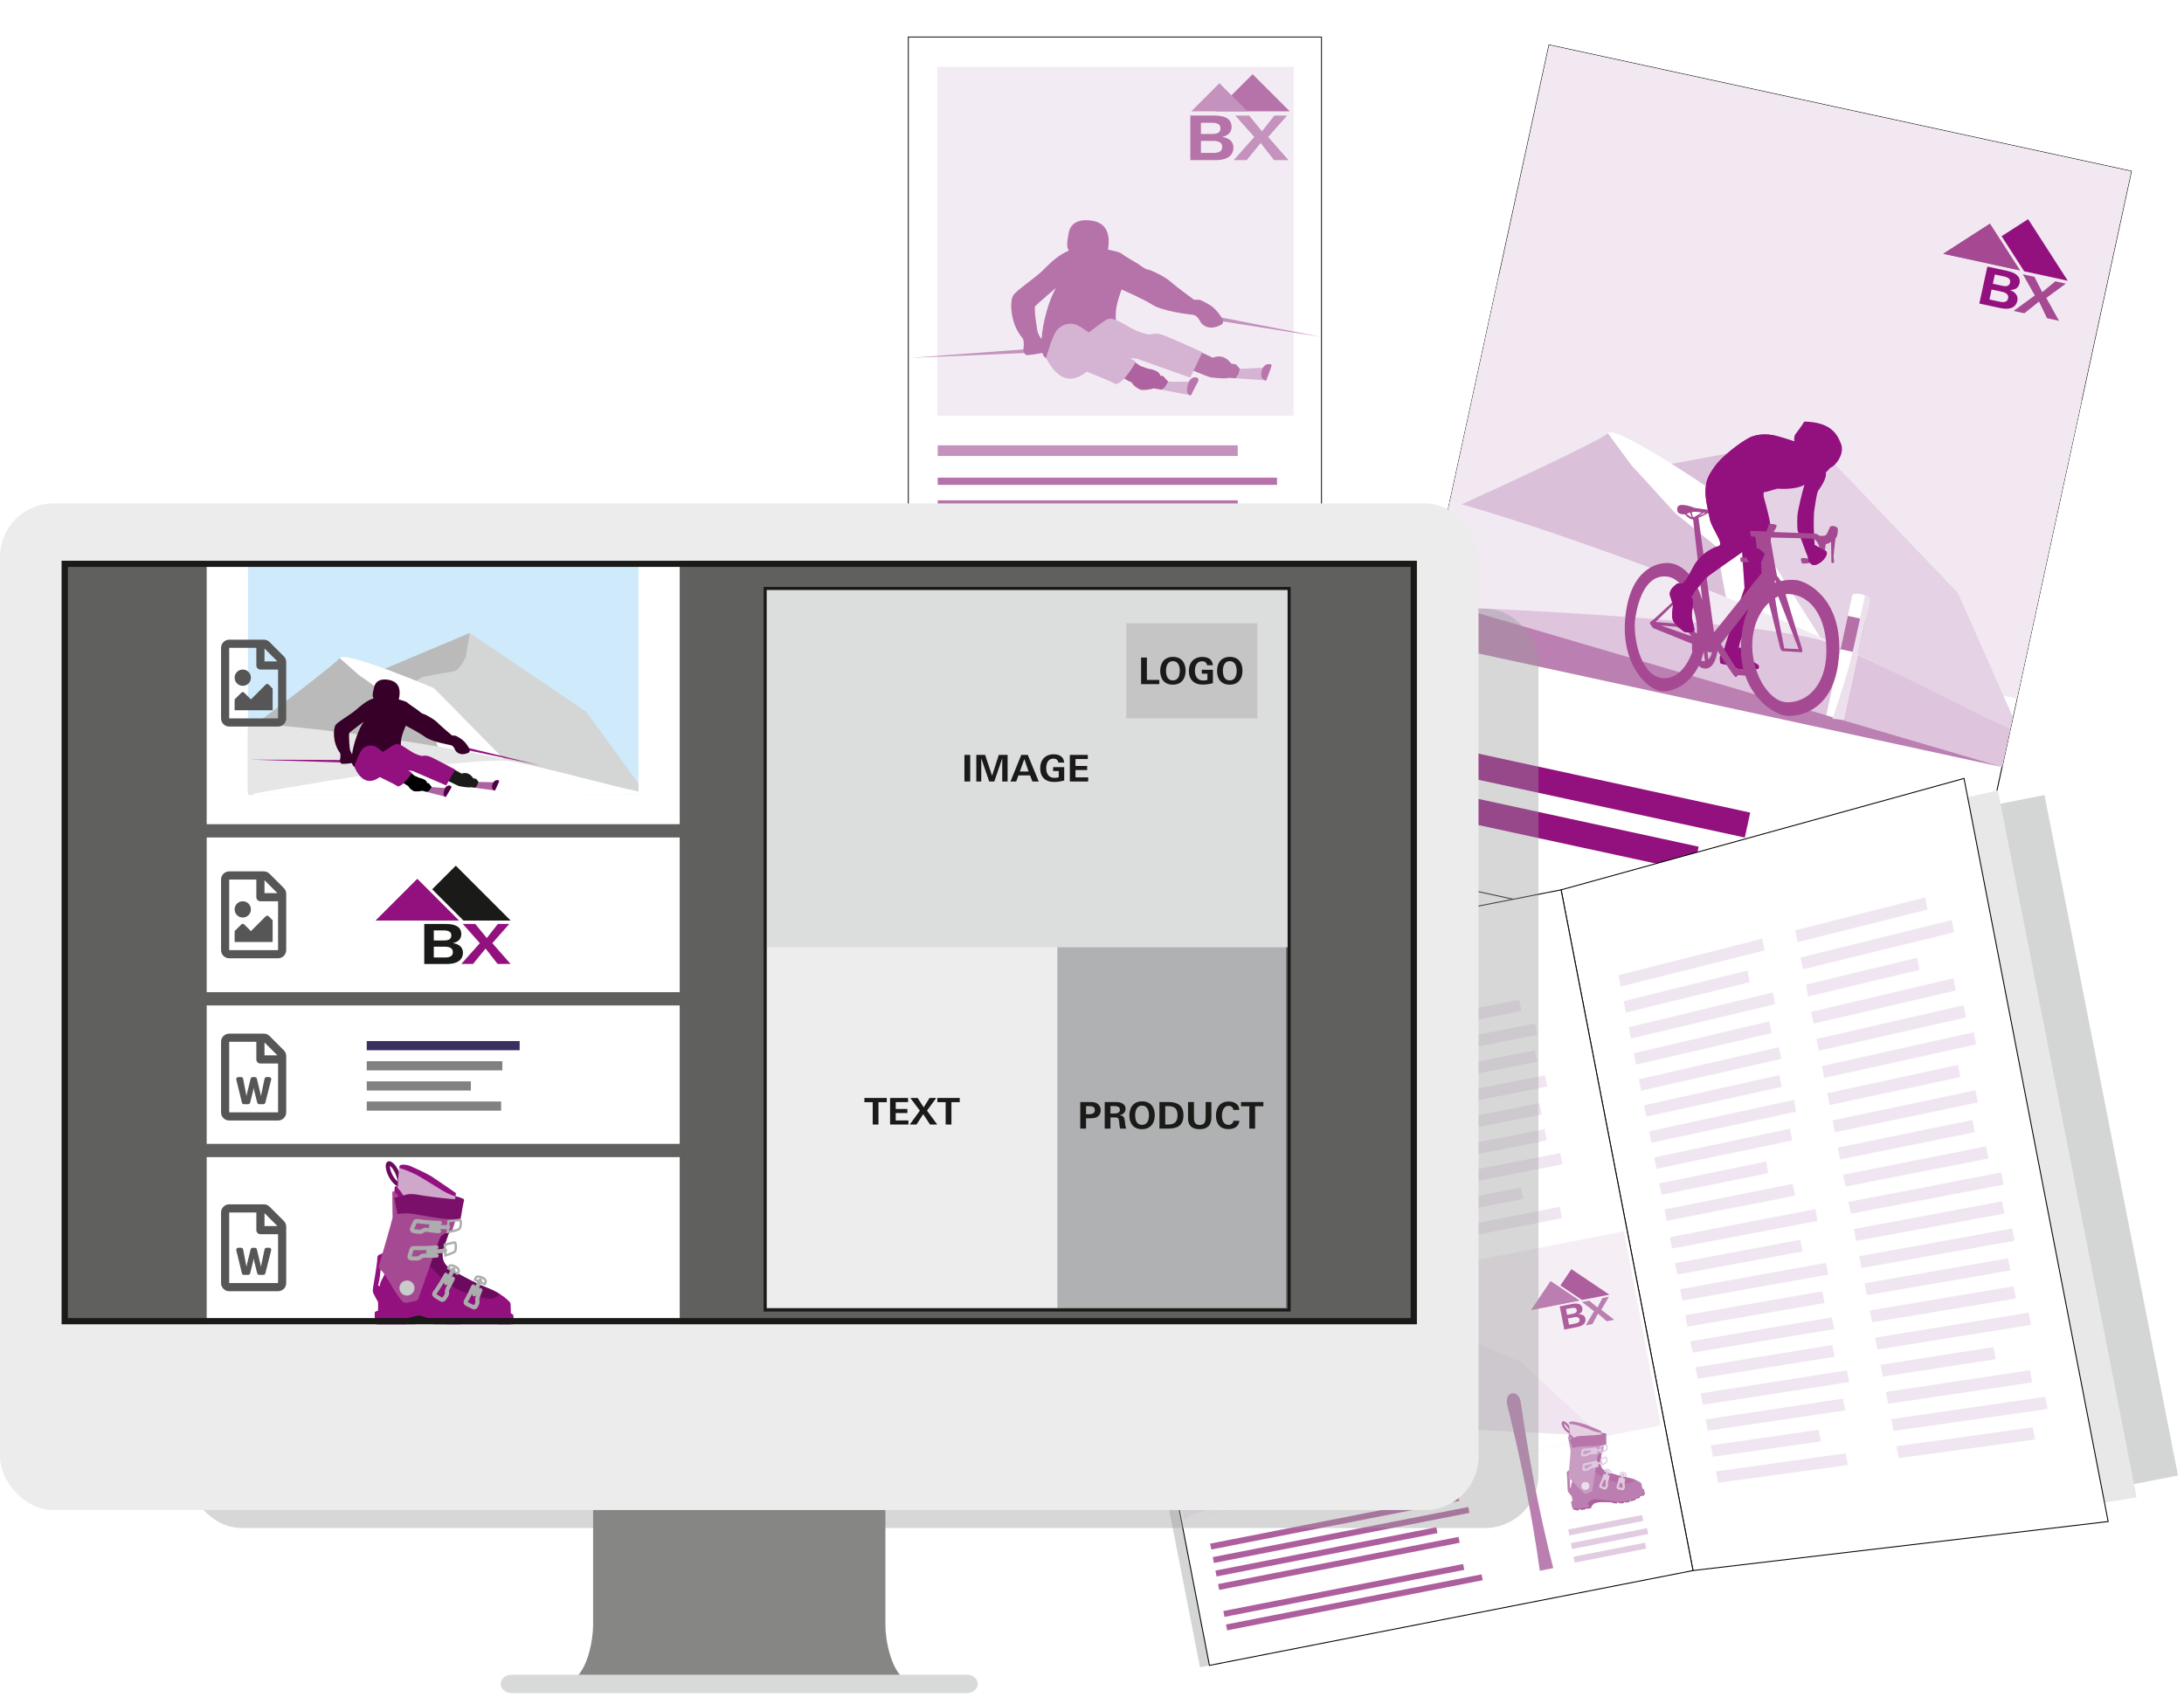 <?xml version="1.0" encoding="UTF-8"?>
<svg xmlns="http://www.w3.org/2000/svg" xmlns:xlink="http://www.w3.org/1999/xlink" width="579" height="450" viewBox="0 0 579 450">
  <defs>
    <clipPath id="uuid-76496830-228b-4369-b360-08576c95cbe5">
      <rect x="16.361" y="148.704" width="359.246" height="202.441" style="fill: none;"></rect>
    </clipPath>
  </defs>
  <g style="isolation: isolate;">
    <g id="uuid-31592028-6321-475f-8e93-47f4b8e88b1b" data-name="BG">
      <rect width="579" height="450" style="fill: #fff;"></rect>
    </g>
    <g id="uuid-afbe22f1-b060-4c51-a5fa-8d33b377ce1d" data-name="Ebene 1">
      <g>
        <rect x="385.198" y="26.131" width="157.952" height="223.39" transform="translate(39.77 -95.273) rotate(12.24)" style="fill: #fff; stroke: #000; stroke-miterlimit: 10; stroke-width: .25px;"></rect>
        <g>
          <rect x="385.152" y="88.453" width="157.952" height="99.169" transform="translate(39.814 -95.258) rotate(12.24)" style="fill: #fff;"></rect>
          <rect x="393.711" y="27.044" width="157.952" height="143.079" transform="translate(31.644 -97.97) rotate(12.24)" style="fill: #f2e8f2;"></rect>
          <polygon points="533.634 190.158 519.072 157.245 479.86 116.186 431.735 125.173 425.412 170.006 516.727 191.115 532.676 194.575 533.634 190.158" style="fill: #e5d3e5;"></polygon>
          <path d="M431.55,126.484l19.052,5.482,6.864-2.497s10.637,.383,12.954,.474c2.317,.09,5.818-4.648,5.818-4.648l3.622-9.11-48.125,8.987-.185,1.311Z" style="fill: #dbc0da;"></path>
          <path d="M444.102,136.037l-11.565-12.663-6.256-8.503c-2.146,2.077-30.839,15.288-42.389,20.506l-5.256,24.231-.321,1.481,87.45,18.971-.616-6.181-7.671-15.957-2.381-12.941-10.995-8.944Z" style="fill: #dbc0da;"></path>
          <path d="M505.852,182.441l-21.961-11.308-22.881-36.224s-32.09-22.591-34.728-20.038l6.256,8.503,11.565,12.663,10.995,8.944,2.381,12.941,7.671,15.957,.616,6.181,40.354,8.754c-.085-2.083-.174-4.238-.266-6.372Z" style="fill: #fff;"></path>
          <path d="M384.427,132.911l-6.113,28.178,149.673,32.469c-36.414-25.908-122.011-55.133-143.56-60.648Z" style="fill: #f2eaf3;"></path>
          <path d="M530.763,203.395l2.183-10.064c-10.981-4.919-32.705-16.514-46.804-22.458-16.118-6.795-107.741-10.179-107.741-10.179l-.085,.394,152.448,42.306Z" style="fill: #dec4dd;"></path>
          <path d="M488.777,190.92l-4.678-1.015,6.976-32.159s.654-.547,2.262-.198,2.415,1.213,2.415,1.213l-6.976,32.159Z" style="fill: #fff;"></path>
          <path d="M378.811,158.8c1.559,.338,151.951,44.595,151.951,44.595l-97.645-21.182-56.716-12.304" style="fill: #bb7fb1;"></path>
          <g>
            <path d="M484.099,146.155c-.285-.244-2.473-1.264-2.994-1.624-.176-1.038-.434-7.216-.098-9.378,.336-2.162,.663-4.542,1.057-5.09s2.436-3.388,1.952-4.755c0,0,.576-.489,1.207-1.273,1.402-.419,3.889-3.699,2.849-6.336-1.039-2.637-2.71-5.77-9.746-5.906-1.038,1.753-2.161,3.022-2.445,3.474-.164,.26-.406,1.625-.051,1.784,0,0-4.221-1.405-5.529-1.626-1.308-.221-4.208-.599-6.689,.733-2.481,1.333-7.193,4.919-9.066,7.611-1.872,2.691-2.214,3.647-2.394,6.103-.18,2.456,.96,6.587,1.151,7.781,.192,1.194,1.229,2.904,1.798,4.042s1.606,2.848,.4,3.162c-.802,.209-4.581,1.621-6.638,5.562-2.057,3.941-2.449,3.84-2.868,4.325-.481-.14-1.133-.111-1.43,.076s-1.315,1.107-1.467,1.402c-.153,.294-.589,.962-.355,1.727,.234,.765,.741,2.206,.764,2.61s-.237,1.653-.204,2.701c.023,.713,.14,1.405,.781,2.117s1.837,1.758,2.447,2.158c.784,.201,1.589,.187,1.868,.184,.279-.004,.786-.448,.795-.849,.009-.401-.933-3.091-.623-4.668,.31-1.577,.283-2.878,.206-3.35s-.499-.266-.499-.266l.931-1.609c1.372-1.689,2.478-3.188,3.358-3.967s9.282-6.559,9.282-6.559l.634,9.482s-5.101,14.772-5.162,15.384-1.398,2.892-1.398,2.892c0,0-.016,1.421,.205,1.69s2.848,.589,2.848,.589c0,0,1.342,.812,1.826,.922,.484,.109,4.825-.02,5.131,.01s.764-.852-.057-1.304c-.821-.452-2.85-1.826-2.85-1.826l-1.658-2.636s-.398,.27-.38,.086c.018-.184,.401-2.187,.822-2.702,.422-.515,7.6-14.402,7.6-14.402,0,0,.186-13.833-.154-16.031-.34-2.198-1.72-7.033-1.72-7.033l.041-1.047c.696-.038,2.263-.541,3.541-.951,1.284,.115,5.318,.216,7.26-1.048-.588,1.89-1.829,6.962-1.879,8.41-.05,1.448-.086,3.702,.187,4.069s2.226,5.97,2.561,6.652,.056,.686,.099,.875,.771,1.282,1.508,1.323c.738,.042,2.151-.809,2.903-1.848,.751-1.039,.622-1.608,.337-1.853Z" style="fill: #93117e;"></path>
            <path d="M487.58,172.994c.62-14.344-8.591-18.901-11.408-19.178-1.209-.119-2.623-.076-4.085,.257-.362-.611-.77-1.2-.974-1.312-.209-.758-1.592-8.89-1.819-10.229,1.954,.042,10.104,.222,10.804,.291,.796,.078,1.152,.237,1.477,.702,.325,.465,1.031,1.462,.69,2.418-.341,.956-2.813,2.197-2.813,2.197,0,0-1.458-.267-1.776-.175-.318,.092-.311,.65,.045,1.427,2.928,.412,5.648-2.103,5.966-2.814l.351-2.315c.332,.033,.874-.241,1.389-.578,.031,1.395,.101,5.548,.101,5.548l.612,.06s.177-.539-.008-1.176c-.154-.532,.302-3.766,.474-5.355,.469-.467,.509-.863,.635-2.142,.133-1.347-1.98-1.246-2.071-.946-.091,.3-.805,1.9-1.08,2.182-.275,.282-1.139,.259-1.567,.217-.429-.042-.509-.483-1.366-.567-.496-.049-6.296-.249-10.995-.432,.455-.543,.743-1.193,.839-1.618,.109-.484-2.053-.82-2.183-.122-.076,.408-.41,1.353-.527,1.587-2.224-.089-4.34-.118-4.623-.146,0,0-.905,1.024-.861,1.214,.006,.024,.052,.046,.128,.066l-.085,.124,2.488,.119c.077,.354,.375,1.825,.377,3.441,.003,1.855-3.554,2.186-3.554,2.186,0,0-.753-.309-.78-.035-.02,.204-0,1.051,.177,1.131s2.449,.035,3.147-.144c.539-.138,1.609-1.417,2.067-1.992l.25,5.043,.008,.026-12.595,15.698c-.016-.026-.032-.052-.048-.077l-4.095-30.299c1.111-.371,2.36-1.134,2.36-1.134l-.022-.014c.763,.126,1.35,.233,1.35,.233,0,0,1.071-.936-.925-1.173-1.059-.126-2.903-.347-3.935-.542-.65-.311-4.382-1.635-4.47,.179-.029,.609-.125,1.604,2.033,1.568,.478,.526,1.264,1.195,1.783,1.292,.162,.03,.287,.045,.392,.044l2.442,21.472c-1.598-5.596-4.897-9.517-8.673-9.888-3.307-.325-10.487,1.627-11.74,14.366-1.253,12.739,6.02,19.267,9.572,19.616,2.645,.26,7.261-1.414,9.882-6.708,.445,.385,.969,.634,1.572,.693,2.218,.218,3.147-2.729,3.423-4.72,1.292,2.079,4.335,6.905,4.767,6.948,.429,.042,.605-.497,.605-.497l1.988,.154c2.45,7.074,8.138,10.365,10.925,10.639,3.157,.311,13.28-1.105,13.959-16.807Zm-19.634-17.221l.024,.109c-.083,.058-.166,.118-.249,.179l.225-.288Zm3.471,2.374l5.427,13.976-3.817-.174s-2-10.128-2.433-13.367c.273-.164,.548-.309,.822-.435Zm-.817-4.261c.067-.036,.144,.189,.223,.547-.106,.036-.211,.074-.317,.114,.008-.374,.034-.629,.094-.661Zm-17.95,18.989l1.206,.133c-.186,.738-.485,1.413-.939,1.844l-.267-1.978Zm-4.929-5.123l.653,.952c-2.247-.792-6.1-2.161-7.969-2.841l4.001,.349,3.315,1.541Zm2.528-30.833c.452-.31,1.019-.697,1.39-.95,.16,.024,.319,.049,.475,.074-.371,.19-1.171,.589-1.865,.876Zm.321-1.101c.181,.023,.371,.049,.564,.077-.576,.355-1.632,1.006-1.797,1.101-.097,.056-.245,.11-.42,.134-.268-.261-.374-.908-.415-1.323,.71-.157,1.191-.101,2.068,.011Zm-2.467,1.149c-.282-.168-.669-.487-.951-.73,.368-.139,.675-.244,.945-.324,.038,.36,.146,.873,.437,1.211-.14-.024-.286-.07-.431-.157Zm-7.791,42.786c-5.539-.93-7.474-11.197-6.798-15.757,.766-5.163,3.045-11.812,8.512-11.097,5.129,.671,8.082,10.101,7.88,14.807-.067,.077-.133,.157-.197,.24l-.17-.087-1.246-2.193-.517,1.292-3.102-1.586-5.762-.451,6.492-6.341-.319-.526s-7.019,6.606-7.209,6.649c-.19,.043-.581,.252-.434,.638,.148,.386,.81,1.193,.81,1.193l10.353,4.185c-.009,.078-.022,.153-.028,.232-.05,.655-.028,1.326,.063,1.975-1.434,3.744-4.094,7.539-8.328,6.828Zm10.673-4.653c.269-.714,.502-1.485,.697-2.31l.325,2.518c-.144,.022-.294,.03-.456,.014-.212-.021-.4-.1-.565-.222Zm9.39,2.267l-4.15-6.594,7.345-9.399c-1.006,2.212-1.718,5.022-1.97,8.57-.199,2.812,.042,5.296,.581,7.472l-1.806-.048Zm13.106,8.833c-4.709-.295-9.54-8.269-8.887-16.519,.358-4.517,2.171-7.827,4.344-9.845,1.071,4.236,2.892,11.451,2.975,11.881,.119,.612,.613,.928,.613,.928l5.226,.308s.165-.417-.075-1.12c-.084-.246-3.038-9.942-4.312-14.269,.307-.04,.607-.056,.897-.042,5.643,.272,10.039,5.852,9.932,15.323-.103,9.149-5.408,13.686-10.713,13.354Z" style="fill: #a54a92;"></path>
            <path d="M470.302,115.426c-1.308-.221-4.208-.599-6.689,.733-2.481,1.333-7.193,4.919-9.066,7.611-1.872,2.691-2.214,3.647-2.394,6.103-.18,2.456,.96,6.587,1.151,7.781,.192,1.194,1.229,2.904,1.798,4.042s1.606,2.848,.4,3.162c-.802,.209-4.581,1.621-6.638,5.562-2.057,3.941-2.449,3.84-2.868,4.325-.481-.14-1.133-.111-1.43,.076s-1.315,1.107-1.467,1.402c-.153,.294-.589,.962-.355,1.727,.234,.765,.741,2.206,.764,2.61s-.237,1.653-.204,2.701c.023,.713,.14,1.405,.781,2.117s1.837,1.758,2.447,2.158c.784,.201,1.589,.187,1.868,.184,.279-.004,.786-.448,.795-.849,.009-.401-.933-3.091-.623-4.668,.31-1.577,.283-2.878,.206-3.35s-.499-.266-.499-.266l.931-1.609c1.372-1.689,2.478-3.188,3.358-3.967s7.548-5.379,8.15-5.846,1.164-1.04,1.164-1.04c0,0,1.951,3.634,2.814,3.657,.72,.019,2.064-.433,2.356-1.005,.345-.677,.72-1.661,.744-1.906s-1.253-1.195-1.253-1.195l-.989-.427-.912-.79s-1.299-6.173-1.448-9.583c-.064-1.449,3.786-6.223,3.786-6.223l3.321-13.226Z" style="fill: #93117e;"></path>
            <path d="M479.251,147.657c.335,.682,.056,.686,.099,.875s.771,1.282,1.508,1.323c.738,.042,2.151-.809,2.903-1.848,.751-1.039,.622-1.608,.337-1.853s-2.473-1.264-2.994-1.624l-1.853,3.126Z" style="fill: #93117e;"></path>
          </g>
          <rect x="486.729" y="165.842" width="9.04" height="4.786" transform="translate(222.692 612.652) rotate(-77.76)" style="fill: #b570a8;"></rect>
          <path d="M494.411,157.894s-2.97,14.325-4.043,18.168c-2.284,8.178-4.578,14.516-4.578,14.516l2.987,.342,6.976-32.159s-.449-.479-1.342-.868Z" style="fill: #ede0ed; mix-blend-mode: multiply;"></path>
        </g>
        <g>
          <polygon points="527.55 59.327 515.181 67.287 535.51 71.697 527.55 59.327" style="fill: #a54a92;"></polygon>
          <polyline points="527.55 59.327 535.51 71.697 515.181 67.287 527.55 59.327" style="fill: #a54a92;"></polyline>
          <polygon points="536.193 71.257 536.633 71.94 548.186 74.447 537.676 58.113 530.646 62.636 536.193 71.257" style="fill: #93117e;"></polygon>
          <path d="M531.218,73.295l-2.362-.512-.533,2.457,2.525,.548c1.208,.262,1.847,.003,2.033-.853,.18-.828-.292-1.342-1.663-1.64Zm-.445,4.082l-2.783-.604-.571,2.633,2.81,.61c1.222,.265,1.952-.017,2.146-.913,.215-.991-.57-1.503-1.602-1.726Zm-.509,4.31l-5.525-1.199,2.126-9.801,5.295,1.149c2.742,.595,3.55,1.85,3.241,3.276-.268,1.235-1.135,1.758-2.549,1.792,1.31,.512,2.279,1.419,1.961,2.885-.315,1.452-1.589,2.541-4.548,1.899Z" style="fill: #93117e;"></path>
          <path d="M542.686,84.382l-2.127-4.413-3.886,3.108-2.864-.621,5.638-4.107-3.159-5.617,3.055,.663,2.073,4.074,3.466-2.872,2.796,.607-5.176,3.809,3.362,6.059-3.177-.689Z" style="fill: #a54a92;"></path>
        </g>
        <rect x="386.616" y="207.174" width="77.549" height="6.775" transform="translate(54.309 -85.397) rotate(12.24)" style="fill: #93117e;"></rect>
        <rect x="384.258" y="217.43" width="66.107" height="6.775" transform="translate(56.3 -83.451) rotate(12.24)" style="fill: #93117e;"></rect>
      </g>
      <g>
        <rect x="430.926" y="221.616" width="130.003" height="183.862" transform="translate(-51.082 101.328) rotate(-11.098)" style="fill: #d4d5d5;"></rect>
        <rect x="299.226" y="247.451" width="130.003" height="183.862" transform="translate(-58.518 76.46) rotate(-11.098)" style="fill: #d4d5d5;"></rect>
        <polygon points="566.449 397.071 448.342 416.565 412.949 236.141 529.668 209.571 566.449 397.071" style="fill: #e8e8e8;"></polygon>
        <g>
          <polygon points="558.897 403.468 448.841 416.467 413.867 235.961 520.678 206.419 558.897 403.468" style="fill: #fff; stroke: #000; stroke-miterlimit: 10; stroke-width: .25px;"></polygon>
          <g>
            <polygon points="470.606 266.28 432.381 275.413 431.788 272.392 469.994 263.162 470.606 266.28" style="fill: #f0e6f1;"></polygon>
            <polygon points="475.906 317.039 441.859 323.73 441.266 320.709 475.296 313.932 475.906 317.039" style="fill: #f0e6f1;"></polygon>
            <polygon points="463.884 260.46 431.027 268.51 430.434 265.49 463.275 257.355 463.884 260.46" style="fill: #f0e6f1;"></polygon>
            <polygon points="468.807 311.095 440.505 316.827 439.912 313.807 468.201 308.003 468.807 311.095" style="fill: #f0e6f1;"></polygon>
            <polygon points="469.677 273.947 433.735 282.315 433.142 279.295 469.067 270.835 469.677 273.947" style="fill: #f0e6f1;"></polygon>
            <polygon points="472.36 288.195 436.443 296.12 435.85 293.099 471.749 285.083 472.36 288.195" style="fill: #f0e6f1;"></polygon>
            <polygon points="475.149 302.417 439.151 309.925 438.558 306.904 474.539 299.305 475.149 302.417" style="fill: #f0e6f1;"></polygon>
            <polygon points="472.223 280.798 435.089 289.218 434.496 286.197 471.612 277.683 472.223 280.798" style="fill: #f0e6f1;"></polygon>
            <polygon points="467.803 252.032 429.673 261.608 429.08 258.587 467.191 248.914 467.803 252.032" style="fill: #f0e6f1;"></polygon>
            <polygon points="476.189 294.783 437.797 303.022 437.204 300.002 475.577 291.665 476.189 294.783" style="fill: #f0e6f1;"></polygon>
            <polygon points="484.673 337.995 446.008 344.884 445.416 341.863 484.062 334.877 484.673 337.995" style="fill: #f0e6f1;"></polygon>
            <polygon points="489.922 388.492 455.486 393.201 454.894 390.18 489.313 385.386 489.922 388.492" style="fill: #f0e6f1;"></polygon>
            <polygon points="477.89 331.861 444.654 337.981 444.062 334.961 477.281 328.757 477.89 331.861" style="fill: #f0e6f1;"></polygon>
            <polygon points="482.759 382.216 454.132 386.299 453.54 383.278 482.152 379.124 482.759 382.216" style="fill: #f0e6f1;"></polygon>
            <polygon points="483.719 345.525 447.362 351.786 446.77 348.766 483.108 342.413 483.719 345.525" style="fill: #f0e6f1;"></polygon>
            <polygon points="486.399 359.766 450.07 365.591 449.478 362.571 485.789 356.654 486.399 359.766" style="fill: #f0e6f1;"></polygon>
            <polygon points="489.189 373.989 452.778 379.396 452.186 376.376 488.579 370.877 489.189 373.989" style="fill: #f0e6f1;"></polygon>
            <polygon points="486.277 352.444 448.716 358.689 448.124 355.668 485.666 349.329 486.277 352.444" style="fill: #f0e6f1;"></polygon>
            <polygon points="481.87 323.745 443.3 331.079 442.708 328.058 481.259 320.628 481.87 323.745" style="fill: #f0e6f1;"></polygon>
            <polygon points="490.257 366.497 451.424 372.494 450.832 369.473 489.645 363.379 490.257 366.497" style="fill: #f0e6f1;"></polygon>
            <polygon points="518.053 247.213 477.964 257.035 477.348 253.895 517.417 243.971 518.053 247.213" style="fill: #f0e6f1;"></polygon>
            <polygon points="539.545 381.707 503.39 386.651 502.774 383.51 538.911 378.476 539.545 381.707" style="fill: #f0e6f1;"></polygon>
            <polygon points="511.009 241.181 476.551 249.834 475.935 246.694 510.376 237.952 511.009 241.181" style="fill: #f0e6f1;"></polygon>
            <polygon points="529.138 360.416 499.152 365.048 498.536 361.908 528.507 357.2 529.138 360.416" style="fill: #f0e6f1;"></polygon>
            <polygon points="518.527 262.653 480.789 271.437 480.173 268.297 517.892 259.417 518.527 262.653" style="fill: #f0e6f1;"></polygon>
            <polygon points="527.148 307.204 489.264 314.642 488.648 311.502 526.513 303.968 527.148 307.204" style="fill: #f0e6f1;"></polygon>
            <polygon points="534.427 344.308 496.327 350.646 495.711 347.506 533.792 341.072 534.427 344.308" style="fill: #f0e6f1;"></polygon>
            <polygon points="521.191 269.801 482.201 278.638 481.585 275.497 520.556 266.561 521.191 269.801" style="fill: #f0e6f1;"></polygon>
            <polygon points="542.841 373.621 501.977 379.45 501.361 376.309 542.205 370.378 542.841 373.621" style="fill: #f0e6f1;"></polygon>
            <polygon points="534.09 329.007 493.502 336.245 492.886 333.104 533.454 325.764 534.09 329.007" style="fill: #f0e6f1;"></polygon>
            <polygon points="531.18 314.135 490.677 321.843 490.061 318.703 530.544 310.892 531.18 314.135" style="fill: #f0e6f1;"></polygon>
            <polygon points="523.559 300.215 487.851 307.441 487.235 304.301 522.925 296.984 523.559 300.215" style="fill: #f0e6f1;"></polygon>
            <polygon points="519.722 285.598 485.026 293.04 484.41 289.899 519.089 282.37 519.722 285.598" style="fill: #f0e6f1;"></polygon>
            <polygon points="508.888 257.187 479.376 264.236 478.76 261.096 508.257 253.971 508.888 257.187" style="fill: #f0e6f1;"></polygon>
            <polygon points="524.351 292.339 486.439 300.24 485.823 297.1 523.716 289.102 524.351 292.339" style="fill: #f0e6f1;"></polygon>
            <polygon points="532.971 336.887 494.914 343.446 494.298 340.305 532.336 333.651 532.971 336.887" style="fill: #f0e6f1;"></polygon>
            <polygon points="538.794 366.57 500.565 372.249 499.948 369.109 538.159 363.334 538.794 366.57" style="fill: #f0e6f1;"></polygon>
            <polygon points="531.392 321.8 492.089 329.044 491.473 325.903 530.756 318.56 531.392 321.8" style="fill: #f0e6f1;"></polygon>
            <polygon points="523.879 276.958 483.614 285.839 482.998 282.698 523.243 273.715 523.879 276.958" style="fill: #f0e6f1;"></polygon>
            <polygon points="538.466 351.314 497.739 357.847 497.123 354.707 537.829 348.071 538.466 351.314" style="fill: #f0e6f1;"></polygon>
          </g>
        </g>
        <g>
          <polygon points="448.834 416.468 320.633 441.617 285.659 261.111 413.86 235.963 448.834 416.468" style="fill: #fff; stroke: #000; stroke-miterlimit: 10; stroke-width: .25px;"></polygon>
          <g>
            <rect x="302.263" y="280.454" width="42.549" height="3.05" transform="translate(-48.229 67.553) rotate(-11.098)" style="fill: #f0e6f1;"></rect>
            <rect x="306.325" y="300.894" width="47.977" height="3.05" transform="translate(-52.037 69.24) rotate(-11.098)" style="fill: #f0e6f1;"></rect>
            <rect x="305.044" y="294.68" width="41.468" height="3.05" transform="translate(-50.926 68.251) rotate(-11.098)" style="fill: #f0e6f1;"></rect>
            <rect x="307.693" y="308.006" width="45.147" height="3.05" transform="translate(-53.407 69.364) rotate(-11.098)" style="fill: #f0e6f1;"></rect>
            <rect x="310.378" y="321.699" width="45.016" height="3.05" transform="translate(-55.994 70.124) rotate(-11.098)" style="fill: #f0e6f1;"></rect>
            <rect x="313.061" y="335.379" width="45.016" height="3.05" transform="translate(-58.577 70.897) rotate(-11.098)" style="fill: #f0e6f1;"></rect>
            <rect x="309.022" y="314.712" width="46.547" height="3.05" transform="translate(-54.66 69.88) rotate(-11.098)" style="fill: #f0e6f1;"></rect>
            <rect x="303.641" y="287.215" width="47.968" height="3.05" transform="translate(-49.454 68.467) rotate(-11.098)" style="fill: #f0e6f1;"></rect>
            <rect x="311.692" y="328.255" width="47.968" height="3.05" transform="translate(-57.203 70.784) rotate(-11.098)" style="fill: #f0e6f1;"></rect>
            <rect x="369.263" y="318.206" width="34.545" height="3.05" transform="translate(-54.318 80.386) rotate(-11.098)" style="fill: #f0e6f1;"></rect>
            <rect x="359.752" y="269.28" width="43.712" height="3.05" transform="translate(-44.992 78.523) rotate(-11.098)" style="fill: #f0e6f1;"></rect>
            <rect x="366.484" y="303.597" width="43.712" height="3.05" transform="translate(-51.472 80.46) rotate(-11.098)" style="fill: #f0e6f1;"></rect>
            <rect x="363.765" y="289.594" width="46.579" height="3.05" transform="translate(-48.801 79.951) rotate(-11.098)" style="fill: #f0e6f1;"></rect>
            <rect x="361.072" y="275.867" width="46.588" height="3.05" transform="translate(-46.208 79.177) rotate(-11.098)" style="fill: #f0e6f1;"></rect>
            <rect x="365.138" y="296.733" width="43.712" height="3.05" transform="translate(-50.176 80.073) rotate(-11.098)" style="fill: #f0e6f1;"></rect>
            <rect x="370.523" y="324.187" width="43.712" height="3.05" transform="translate(-55.36 81.623) rotate(-11.098)" style="fill: #f0e6f1;"></rect>
            <rect x="362.431" y="282.864" width="45.199" height="3.05" transform="translate(-47.543 79.436) rotate(-11.098)" style="fill: #f0e6f1;"></rect>
            <rect x="367.804" y="310.184" width="46.579" height="3.05" transform="translate(-52.688 81.114) rotate(-11.098)" style="fill: #f0e6f1;"></rect>
          </g>
          <g>
            <g>
              <polygon points="440.287 377.98 313.94 402.765 304.186 351.285 430.533 326.5 440.287 377.98" style="fill: #f5eef5;"></polygon>
              <polygon points="421.767 378.365 403.138 361.117 366.267 345.481 337.609 364.75 346.042 395.555 411.084 383.709 422.381 381.493 421.767 378.365" style="fill: #efe4f0;"></polygon>
              <path d="M337.855,365.651l13.872-1.773,3.748-3.535s6.997-2.724,8.522-3.313,2.47-4.636,2.47-4.636l-.2-6.912-28.658,19.269,.247,.901Z" style="fill: #e4d1e4;"></path>
              <path d="M348.655,368.331l-11.029-4.97-6.428-3.759c-.809,1.945-14.667,18.317-20.69,24.924l3.367,17.163,.346,1.021,60.767-11.92-2.126-3.831-9.427-8.192-5.158-7.716-9.621-2.72Z" style="fill: #e4d1e4;"></path>
              <path d="M401.617,381.13l-17.384-1.187-24.942-17.067s-27.098-5.665-28.092-3.273l6.428,3.759,11.029,4.97,9.621,2.72,5.158,7.716,9.427,8.192,2.126,3.831,28.583-5.607c-.637-1.325-1.297-2.696-1.953-4.053Z" style="fill: #fff;"></path>
              <path d="M310.165,382.779l3.915,19.959,104.98-20.593c-30.825-6.605-93.397-1.816-108.895,.634Z" style="fill: #f6eff6;"></path>
              <path d="M422.381,381.493l-.173-.881c-8.487-.117-25.797-1.556-36.59-1.466-12.338,.103-71.139,23.224-71.139,23.224l-.033,.296,107.935-21.173Z" style="fill: #fff;"></path>
              <g>
                <polygon points="371.873 378.409 393.193 378.678 371.785 377.718 371.873 378.409" style="fill: #bb7eb0;"></polygon>
                <polygon points="337.282 388.101 311.9 392.965 337.511 388.759 337.282 388.101" style="fill: #bb7eb0;"></polygon>
                <path d="M370.979,376.377c-.852-.676-2.036-1.064-2.683-1.271-.646-.207-1.185,.109-1.404,.013-.219-.096-4.093-2.291-4.868-2.854-.774-.563-3.502-1.539-4.209-1.573-.707-.034-1.435-.562-2.051-.855-.616-.294-2.53-1.043-3.115-1.423-.424-.276-1.695-.379-2.616-.429,.111-2.049-.388-4.633-3.205-4.902-.575-.055-4.305-.337-4.373,2.911-.01,.486-.077,1.348,.005,1.988,.073,.573,.221,.765,.443,1.085-2.003,1.145-3.267,2.927-4.359,4.295-1.291,1.616-4.158,4.045-4.743,5.134-.584,1.089,.029,5.281,2.694,7.672,.319,.286,.431,1.504,.391,1.84s.245,1.052,.668,1.123c.338,.056,2.072-.473,2.892-.747,.189,.44,.434,.736,.742,.837,2.004,.656,11.923-8.627,11.923-8.627-.398-1.892-.162-3.339,.331-5.659,0,0,4.503,1.355,5.831,2.021,2.12,1.063,7.041,.963,7.829,.968s1.38,.921,1.533,1.15c.153,.229,1.597,1.684,3.908-.056,.671-.505-.507-1.801-1.564-2.639Zm-31.006,9.507c-.415-.387-.659-.888-.773-1.007-.143-.147-1.281-4.036-1.172-4.837,.445-.621,3.419-3.896,3.441-3.902-1.032,2.18-1.684,6.634-1.496,9.745Z" style="fill: #ab5a9b;"></path>
                <path d="M368.392,390.164s-3.586,.518-4.264,.53l-.547,1.246-.575,.411,5.602,.329-.216-2.514Z" style="fill: #cfa9cc;"></path>
                <path d="M364.087,390.694c-.244-.175-1.022-.885-1.022-.885l-.525-.003c-.007-.02-.015-.039-.023-.059-.399-.98-2.356-.934-2.356-.934l-1.422-.295-1.94-.952-1.858,3.17s1.519,.664,2.54,.99c.273,.523,1.422,1.063,1.822,1.116,.315,.042,1.653-.21,2.3-.574l.318,.019,1.084,.064,.575-.411,.547-1.246c-.015,0-.029,0-.041,0Z" style="fill: #a54a92;"></path>
                <path d="M382.528,385.72l-5.596,.983c-.073,.452-.154,.958-.16,1.016-.01,.085-.281,.601-.391,.808l5.604-.326,.543-2.481Z" style="fill: #cfa9cc;"></path>
                <path d="M376.911,386.706l-.833-.738s-.556,.002-.832-.002l-.013-0c-1.525-1.586-2.934-1.01-3.518-.659-.706-.231-3.067-.988-3.067-.988,0,0-.974,3.502-.96,3.587,0,0,3.154,.89,3.97,1.038,.353-.008,2.574,.009,3.45-.322,.022-.008,.043-.016,.064-.025l1.208-.07c.11-.207,.381-.724,.391-.808,.007-.058,.088-.564,.16-1.016l-.021,.004Z" style="fill: #ad5e9d;"></path>
                <path d="M362.312,382.363c-1.146-.283-2.027-.129-2.682,.175-3.68-.014-6.637-2.894-8.224-1.73-.57,.418-2.157,1.965-2.953,2.751-.556-.27-1.024-.505-1.351-.682-2.198-1.191-3.785-.044-4.5,.939s-1.362,5.396-1.362,5.396c3.796,5.502,6.732,2.583,7.757,1.561,.711,.225,4.065,1.006,5.558,1.604,1.492-.242,3.201-4.554,3.201-4.554,0,0-.458-.203-1.183-.528l1.508-.04c.059,.032,.121,.061,.191,.083l9.77,2.119,1.631-4.932s-6.018-1.831-7.361-2.162Z" style="fill: #bb7eb0;"></path>
                <path d="M369.593,389.875l-1.017,2.821s-1.115,.177-.788-1.93c.118-1.751,1.973-1.825,1.805-.891Z" style="fill: #af63a0;"></path>
                <path d="M381.049,386.138c-.165,.529-.404,1.935,.91,2.12,.443-1.525,.701-3.017,.701-3.017,0,0-1.185-.471-1.612,.897Z" style="fill: #af63a0;"></path>
              </g>
            </g>
            <rect x="323.871" y="420.944" width="64.785" height="1.589" transform="translate(-74.52 76.467) rotate(-11.098)" style="fill: #ad5e9d;"></rect>
            <rect x="320.344" y="402.86" width="66.989" height="1.589" transform="translate(-71.084 75.662) rotate(-11.098)" style="fill: #ad5e9d;"></rect>
            <polyline points="325.33 432.327 325.025 430.768 392.781 417.477 393.086 419.036" style="fill: #ad5e9d;"></polyline>
            <rect x="321.815" y="410.712" width="59.679" height="1.589" transform="translate(-72.637 75.388) rotate(-11.098)" style="fill: #ad5e9d;"></rect>
            <rect x="322.466" y="413.777" width="64.974" height="1.589" transform="translate(-73.165 76.081) rotate(-11.098)" style="fill: #ad5e9d;"></rect>
            <rect x="321.026" y="406.237" width="69.034" height="1.589" transform="translate(-71.703 76.053) rotate(-11.098)" style="fill: #ad5e9d;"></rect>
            <path d="M411.789,415.82c-3.636-14.182-6.456-28.996-8.617-43.93-.539-3.725-4.474-2.953-3.573,.701,3.61,14.65,6.626,29.425,8.617,43.93l3.573-.701Z" style="fill: #bb7eb0;"></path>
            <g>
              <rect x="416.414" y="407.187" width="20.589" height="1.602" transform="translate(-70.556 89.77) rotate(-11.098)" style="fill: #e2cce1;"></rect>
              <rect x="417.133" y="410.914" width="19.322" height="1.602" transform="translate(-71.272 89.856) rotate(-11.098)" style="fill: #e2cce1;"></rect>
              <rect x="415.713" y="403.64" width="19.979" height="1.602" transform="translate(-69.892 89.51) rotate(-11.098)" style="fill: #e2cce1;"></rect>
            </g>
            <g>
              <polygon points="411.086 339.744 405.966 347.362 418.704 344.863 411.086 339.744" style="fill: #bb7eb0;"></polygon>
              <polyline points="411.086 339.744 418.704 344.863 405.966 347.362 411.086 339.744" style="fill: #bb7eb0;"></polyline>
              <polygon points="418.987 344.442 419.408 344.725 426.647 343.305 416.587 336.545 413.677 340.874 418.987 344.442" style="fill: #ad5e9d;"></polygon>
              <path d="M416.64,346.84l-1.48,.29,.302,1.54,1.582-.31c.757-.148,1.059-.455,.954-.991-.102-.519-.499-.697-1.358-.528Zm.754,2.449l-1.744,.342,.324,1.65,1.761-.345c.766-.15,1.114-.492,1.004-1.054-.122-.621-.698-.72-1.344-.593Zm.774,2.595l-3.462,.679-1.205-6.141,3.317-.651c1.718-.337,2.491,.183,2.666,1.076,.152,.774-.216,1.288-1.017,1.657,.877-.03,1.656,.249,1.837,1.168,.179,.91-.282,1.848-2.137,2.212Z" style="fill: #ad5e9d;"></path>
              <path d="M425.952,350.357l-2.31-2.002-1.458,2.742-1.795,.352,2.215-3.747-3.199-2.438,1.914-.375,2.195,1.822,1.276-2.502,1.752-.344-2.024,3.462,3.424,2.641-1.99,.39Z" style="fill: #bb7eb0;"></path>
            </g>
            <g>
              <path d="M416.87,399.556l.159,.586s.161,.071,.172,.128,1.04,.281,1.168,.256,.335-.389,.471-.372,.157,.278,.443,.237,.889-.116,.889-.116l.483-.389s.002,.235,.146,.221,1.102-.231,1.102-.231l-.018-.393s.577-.731,.756-.795,.728-.261,1.173-.318,3.187-.022,3.379-.016,.172,.202,.271,.182,1.14,.188,1.14,.188l.035-.272,.526-.015,.096,.187s.974,.015,1.132-.001,.083-.252,.083-.252l.323-.078,.147,.148,1.034-.129,.134-.365,.156-.031,.127,.196,1.204-.383,.146-.382,.501,.005,.459-.208,.035-.272,.668-.307c.055,.018,.192,.127,.298,.059,.196-.125,.479-.557,.298-.882,0,0-4.881,1.957-4.966,1.974s-8.452-.504-8.452-.504c0,0-3.705,1.653-3.748,1.662s-1.97,.68-1.97,.68Z" style="fill: #ad5e9d;"></path>
              <path d="M424.653,385.029c-.067,.557-.359,2.291-.392,2.65s.002,1.809,1.321,2.388,3.674,1.338,5.903,1.754,3.233,1.189,3.42,1.315,.186,.199,.248,.363,.264,1.198,.264,1.198c.297,.089,.384,.16,.435,.268s.153,.779,.153,.779c0,0,.202,.208-.48,.55-.672,.337-3.336,2.332-7.085,1.89-2.529-.298-4.829-.626-5.412-.674-.541-.044-1.808,.678-1.968,.915s-.117,.376-.019,.504,.408,.655,.408,.655c0,0-2.855,.516-3.177,.52-.416-.021-1.349-.28-1.453-.362-.098-.275-.329-1.303-.334-1.405,.001-.147,.25-.299,.412-.375-.041-.36-.236-1.204-.236-1.204,0,0-.761-.88-.91-1.116s-.179-.538-.183-1.155-.096-3.114-.149-3.456-.153-.632,.06-.821,.678-.442,.678-.442l6.499-4.804,1.998,.064Zm-8.552,6.781s.084,.954,.117,1.271-.002,1.412-.002,1.412l.266,.007s-.047-.314-.004-.543,.519-1.852,.519-1.852l-.896-.295Z" style="fill: #bb7eb0;"></path>
              <path d="M416.313,380.173c-1.1-.256-2.018-1.543-2.259-2.373-.105-.362-.077-.627,.083-.788,.071-.072,.23-.181,.496-.107,.619,.171,1.155,.831,1.419,1.209,.413,.59,.698,1.239,.764,1.737l-.442,.058-.061,.265Zm-1.727-2.665c.028,.157,.122,.432,.323,.768,.27,.45,.709,.962,1.212,1.209-.277-.768-.964-1.728-1.536-1.977Z" style="fill: #b46fa7;"></path>
              <path d="M424.58,380.345l-.078-.845s-3.306-1.447-3.878-1.666-3.073-.875-3.584-.896c-.347-.014-1.032,.081-1.079,.289s.19,3.051,.473,3.481,.977,1.099,.977,1.099l5.089-.259,1.896-.681,.184-.521Z" style="fill: #e4cfe3;"></path>
              <path d="M417.407,381.509c-.287-.561-1.114-1.127-1.114-1.127l-.029-.204s-.25-.039-.365,.05,.046,.631,.01,.836c.279,.243,.798,.638,.798,.638l.701-.193Z" style="fill: #bb7eb0;"></path>
              <path d="M432.578,393.115c.385-.2,.629-.507,.779-.782-.492-.185-1.11-.369-1.871-.511-2.229-.416-4.583-1.174-5.903-1.754-1.32-.579-1.354-2.029-1.321-2.388,.032-.359,.325-2.093,.392-2.65l-.491-.016-1.841,1.135,.198,3.932c.762,.512,3.137,2.495,5.487,2.894,2.35,.399,3.891,.494,4.572,.14Z" style="fill: #b46fa7;"></path>
              <path d="M422.344,383.305c-.529,.06-2.82,.171-3.261,.169s-.57,.189-.883-.003-1.498-1.956-1.815-2.17l-.521-.35s-.236,.035-.213,.152,.692,3.361,.73,3.552-.577,6.992-.592,7.142c.016,.159,.05,.328,.301,.411,.534,.176,1.859,1.753,2.259,2.219s1.5,1.5,1.661,1.571,.279,.225,.704,.068,1.142-.474,1.142-.474c0,0,.249-.078,.324-.446s1.229-8.653,1.347-9.029,.543-.754,.824-.823,.606-.207,.641-.258,.237-2.091,.237-2.091l-2.885,.36Z" style="fill: #c99cc3;"></path>
              <path d="M416.072,381.845l.895,2.163s.961-.424,2.28-.447,3.994-.107,4.336-.159,2.064-.273,2.291-.464c-.018-.393-.035-1.376-.042-1.639s.008-.634,.003-.809,.077-.133-.038-.345c-.297-.162-1.216-.203-1.216-.203,0,0-.127-.049-.001,.405-.402,.16-4.323,.414-4.971,.409s-1.384,.066-1.778,.231-1.758,.86-1.758,.86Z" style="fill: #b775aa;"></path>
              <circle cx="420.301" cy="394.03" r="1.068" style="fill: #ebddec;"></circle>
              <path d="M417.04,376.938c-.347-.014-1.032,.081-1.079,.289-.008,.035-.008,.145-.001,.306,.082,.033,.188,.054,.314,.052,.242-.003,1.45,.217,2.274,.458,.796,.234,3.112,1.132,3.968,1.45,.611,.226,1.452,.419,2.031,.49l-.044-.482s-3.306-1.447-3.878-1.666c-.572-.219-3.073-.875-3.584-.896Z" style="fill: #bb7eb0;"></path>
              <g>
                <path d="M425.735,382.986c-.123,.035-1.328,.393-1.54,.469l-.123,.044,.084,.68c-.168,.044-.527,.123-1.029,.199l.023-.005c.158-.036,.257-.193,.221-.35s-.194-.255-.35-.221c-.459,.102-2.297,.321-2.771,.328-.462,.006-.853,.055-.963,.587l-.069,.331c-.049,.235-.097,.469-.112,.541-.033,.155,.014,.325,.123,.446,.093,.103,.271,.218,.588,.183,.081-.009,.173-.012,.27-.015,.158-.005,.325-.011,.487-.043,.162-.032,.317-.09,.449-.2,.034-.028,.065-.056,.095-.082,.176-.154,.242-.211,.555-.206,.502,.008,1.532-.121,1.576-.127,.162-.02,.274-.167,.254-.327-.02-.161-.167-.274-.327-.254l-.029,.004c.269-.04,.508-.081,.707-.12,.148-.029,.274-.057,.375-.081l.072,.582,.19-.066c.123-.043,1.207-.424,1.522-.706,.215-.192,.209-.421,.2-.738-.001-.038-.002-.078-.003-.121-.006-.32-.096-.575-.241-.683-.071-.053-.154-.07-.233-.047Zm-4.053,2.099c-.537-.008-.737,.166-.949,.351-.027,.023-.055,.048-.086,.074-.108,.091-.359,.099-.58,.106-.104,.004-.212,.007-.315,.019-.024,.003-.043,.003-.058,.003,.022-.107,.06-.289,.098-.471l.069-.331c.013-.061,.024-.08,.023-.08,.02-.014,.096-.037,.374-.041,.271-.004,.905-.065,1.522-.14-.078,.058-.126,.154-.117,.258,.01,.117,.087,.211,.191,.25-.063,.002-.121,.003-.172,.002Zm4.202-1.363c.001,.043,.002,.084,.003,.123,.008,.293,.006,.399-.092,.486-.19,.17-.833,.429-1.222,.573l-.032-.26c.085-.077,.12-.201,.078-.316-.025-.071-.076-.124-.137-.157l-.056-.45c.342-.109,1.16-.353,1.361-.411,.034,.045,.092,.18,.096,.412Z" style="fill: #e0c8df;"></path>
                <path d="M425.71,389.536c-.198,.062-.253,.188-.267,.258-.008,.037-.017,.06-.031,.095-.02,.051-.044,.114-.07,.232l-.031,.141,.538,.186c-.054,.174-.125,.402-.209,.676-.002-.13-.09-.248-.223-.28-.157-.038-.316,.058-.354,.216-.099,.407-.672,1.979-.865,2.37-.197,.399-.42,.852,.048,1.131,.161,.096,.439,.193,.787,.309,.102,.034,.228,.076,.264,.092,.083,.047,.18,.062,.279,.042,.022-.004,.044-.01,.066-.018,.193-.067,.36-.256,.458-.518,.02-.054,.041-.105,.062-.156,.099-.24,.21-.511,.112-.832-.062-.201-.074-.243,.059-.624,.133-.381,.363-1.271,.373-1.309,.04-.157-.054-.316-.211-.357-.109-.028-.219,.01-.29,.089,.078-.255,.146-.472,.198-.64l.384,.133,.002,.033,.139,.013c.023,.002,.043,.002,.061-.002,.1-.02,.128-.134,.199-.415,.049-.196-.015-.389-.18-.545-.32-.303-.972-.424-1.298-.322Zm.069,3.128c-.162,.463-.174,.639-.067,.989,.035,.115-.008,.229-.093,.438-.023,.056-.047,.113-.069,.173-.026,.07-.054,.114-.075,.14-.057-.022-.137-.049-.257-.089-.214-.072-.533-.179-.661-.25,.019-.079,.1-.242,.166-.377,.126-.255,.382-.921,.593-1.516l-.003,.008c-.048,.155,.039,.319,.194,.366,.048,.015,.096,.017,.142,.008,.103-.02,.191-.095,.224-.201l.046-.15c-.051,.178-.102,.347-.142,.461Zm1.093-2.34c-.013,.05-.023,.091-.032,.124l-.34-.118,.019-.058c.053-.153-.027-.32-.18-.373-.153-.053-.32,.027-.373,.18l-.02,.059-.249-.086,.017-.045c.015-.039,.031-.08,.044-.139,.067-.063,.498-.077,.858,.111,.138,.072,.294,.19,.255,.345Z" style="fill: #e0c8df;"></path>
                <path d="M430.993,390.576c-.35-.268-1.011-.32-1.325-.185-.191,.082-.232,.214-.239,.285-.004,.038-.011,.062-.02,.098-.014,.053-.032,.118-.046,.238l-.016,.144,.548,.128c-.037,.166-.084,.385-.14,.65-.027-.095-.102-.175-.204-.203-.156-.042-.317,.05-.359,.207-.039,.146-.087,.341-.138,.548-.107,.434-.24,.975-.341,1.248-.154,.417-.329,.891,.166,1.12,.194,.09,.57,.177,.938,.259,.074,.016,.157,.035,.177,.041,.097,.03,.18,.03,.249,.017,.054-.011,.099-.03,.134-.049,.198-.11,.28-.341,.335-.553,.089-.343,.106-.603-.055-.95,.017-.353,.138-1.012,.186-1.251,.032-.159-.071-.313-.229-.345-.124-.025-.245,.033-.307,.135,.064-.307,.118-.556,.159-.741l.403,.094,.005,.032,.14-.001c.016-0,.031-.001,.044-.004,.112-.022,.128-.136,.171-.437,.028-.2-.055-.386-.236-.524Zm-.892,3.24c.114,.222,.111,.34,.043,.605-.019,.074-.036,.123-.049,.154-.036-.009-.084-.019-.152-.034-.211-.047-.644-.143-.807-.213,.011-.081,.074-.251,.126-.393,.096-.26,.207-.694,.31-1.111l-.038,.19c-.031,.159,.072,.313,.231,.344,.038,.008,.077,.007,.113,0,.113-.022,.208-.111,.231-.231l.034-.172c-.04,.258-.074,.534-.075,.725l-.001,.072,.033,.064Zm.805-2.762c-.007,.051-.014,.093-.019,.127l-.351-.082,.014-.059c.037-.157-.06-.315-.218-.352-.158-.037-.315,.06-.352,.218l-.014,.061-.256-.06,.012-.047c.011-.041,.023-.083,.029-.143,.061-.07,.487-.128,.865,.021,.145,.057,.312,.159,.29,.316Z" style="fill: #e0c8df;"></path>
                <path d="M423.823,388.649c-.038-.157-.197-.255-.354-.215l-.03,.007c.457-.121,.823-.238,1.051-.322l.143,.572,.182-.092c.102-.052,1.007-.513,1.249-.82,.164-.208,.128-.432,.077-.742-.006-.038-.013-.077-.019-.119-.051-.328-.171-.574-.321-.658-.07-.039-.147-.045-.216-.015-.103,.044-1.113,.49-1.288,.58l-.114,.059,.165,.662c-.165,.064-.509,.18-.991,.31l.022-.007c.153-.053,.233-.22,.18-.373-.053-.153-.221-.233-.373-.18-.444,.155-2.246,.579-2.716,.639-.458,.059-.841,.151-.891,.692l-.03,.331c-.022,.24-.044,.482-.051,.555-.015,.157,.051,.322,.172,.429,.104,.092,.293,.186,.605,.115,.079-.018,.17-.031,.267-.046,.084-.012,.172-.025,.259-.043,.236-.046,.471-.123,.643-.304,.03-.032,.058-.063,.085-.092,.158-.173,.217-.237,.528-.268,.499-.049,1.508-.294,1.551-.304,.157-.038,.254-.197,.215-.354Zm1.839-2.082c.04,.052,.104,.184,.138,.402,.007,.043,.013,.083,.019,.121,.045,.279,.061,.396-.012,.488-.126,.16-.598,.443-.958,.637l-.062-.248c.078-.087,.1-.215,.045-.326-.035-.071-.095-.12-.163-.145l-.109-.435c.281-.131,.908-.409,1.102-.493Zm-4.566,2.613c-.024,.026-.049,.054-.077,.083-.097,.102-.345,.139-.564,.171-.103,.015-.21,.031-.311,.054-.024,.005-.043,.008-.057,.009,.01-.11,.027-.298,.044-.484l.03-.331c.006-.063,.015-.082,.014-.082,.019-.016,.091-.047,.367-.083,.269-.034,.891-.167,1.495-.31-.07,.067-.106,.167-.086,.269,.023,.115,.111,.2,.217,.227-.062,.009-.12,.017-.171,.022-.534,.053-.714,.248-.903,.456Z" style="fill: #e0c8df;"></path>
              </g>
            </g>
          </g>
        </g>
      </g>
    </g>
    <g id="uuid-40500ec4-d110-455e-9964-e13268592667" data-name="Ebene 3">
      <g>
        <rect x="240.801" y="9.824" width="109.537" height="155.425" style="fill: #fff; stroke: #1a1a18; stroke-miterlimit: 10; stroke-width: .25px;"></rect>
        <rect x="248.479" y="17.715" width="94.491" height="92.518" style="fill: #f3ebf4;"></rect>
        <g>
          <polygon points="341.922 29.514 322.239 29.514 332.081 19.672 341.922 29.514" style="fill: #b673a9;"></polygon>
          <path d="M322.232,42.464h-6.665v-11.824h6.387c3.308,0,4.552,1.245,4.552,2.964,0,1.49-.868,2.309-2.489,2.702,1.637,.263,2.98,1.065,2.98,2.834,0,1.752-1.195,3.324-4.766,3.324Zm-.999-9.907h-2.85v2.964h3.046c1.457,0,2.129-.459,2.129-1.491,0-.999-.671-1.473-2.326-1.473Zm.507,4.814h-3.357v3.177h3.39c1.474,0,2.244-.507,2.244-1.588,0-1.195-1.032-1.589-2.277-1.589Z" style="fill: #b673a9;"></path>
          <path d="M337.764,42.464l-3.554-4.552-3.701,4.552h-3.456l5.47-6.141-5.044-5.682h3.685l3.406,4.176,3.275-4.176h3.374l-5.011,5.682,5.388,6.141h-3.832Z" style="fill: #c492bd;"></path>
          <polygon points="330.725 29.514 315.818 29.514 323.272 22.06 330.725 29.514" style="fill: #c492bd;"></polygon>
        </g>
        <rect x="248.6" y="118.089" width="79.541" height="2.82" style="fill: #c492bd;"></rect>
        <rect x="248.6" y="126.656" width="89.949" height="1.921" style="fill: #b673a9;"></rect>
        <rect x="248.6" y="132.676" width="79.541" height="1.921" style="fill: #b673a9;"></rect>
        <rect x="248.6" y="138.696" width="82.326" height="1.921" style="fill: #b673a9;"></rect>
        <rect x="248.6" y="144.715" width="87.195" height="1.921" style="fill: #b673a9;"></rect>
        <rect x="248.6" y="150.735" width="79.541" height="1.921" style="fill: #b673a9;"></rect>
        <g>
          <polygon points="323.019 85.047 350.182 89.332 323.019 84.044 323.019 85.047" style="fill: #c492bd;"></polygon>
          <polygon points="271.877 92.612 241.361 94.889 272.084 93.593 271.877 92.612" style="fill: #c492bd;"></polygon>
          <path d="M322.111,81.984c-1.094-1.12-2.714-1.888-3.6-2.301-.885-.413-1.711-.059-2.006-.236-.295-.177-5.429-4.013-6.432-4.957s-4.721-2.832-5.724-3.009c-1.003-.177-1.947-1.062-2.773-1.593-.826-.531-3.423-1.947-4.19-2.596-.556-.47-2.351-.848-3.657-1.087,.53-2.905,.286-6.685-3.687-7.58-.811-.183-6.085-1.261-6.771,3.364-.103,.692-.354,1.91-.354,2.839,0,.831,.177,1.132,.436,1.629-3.067,1.271-5.195,3.586-7.002,5.341-2.135,2.073-6.67,5.021-7.702,6.47-1.032,1.449-.917,7.544,2.456,11.441,.403,.466,.343,2.226,.225,2.698s.159,1.547,.749,1.724c.472,.142,3.044-.3,4.264-.542,.19,.662,.486,1.129,.907,1.329,2.742,1.3,18.586-10.155,18.586-10.155-.225-2.773,.375-4.796,1.499-8.019,0,0,6.183,2.751,7.959,3.943,2.833,1.902,9.878,2.652,11.002,2.802s1.803,1.565,1.98,1.919c.177,.354,1.975,2.694,5.589,.629,1.049-.6-.397-2.663-1.754-4.052Zm-45.991,7.95c-.523-.628-.78-1.388-.922-1.577-.177-.236-1.097-5.994-.797-7.118,.749-.806,5.588-4.942,5.621-4.946-1.869,2.925-3.607,9.166-3.902,13.641Z" style="fill: #b673a9;"></path>
          <path d="M315.918,101.198s-5.214,.09-6.184-.017l-1.007,1.679-.895,.482,7.939,1.485,.148-3.629Z" style="fill: #d5b3d2;"></path>
          <path d="M309.676,101.174c-.317-.294-1.299-1.449-1.299-1.449l-.749-.1c-.006-.03-.014-.059-.022-.088-.391-1.472-3.194-1.761-3.194-1.761l-1.977-.679-2.596-1.711-3.227,4.189s2.048,1.224,3.447,1.874c.295,.797,1.838,1.776,2.398,1.924,.443,.116,2.398,0,3.388-.402l.451,.084,1.536,.287,.895-.482,1.007-1.679c-.021-.002-.041-.005-.058-.007Z" style="fill: #af62a0;"></path>
          <path d="M336.905,97.416l-8.168,.388c-.186,.632-.393,1.34-.413,1.421-.03,.119-.51,.807-.705,1.083l8.06,.551,1.225-3.444Z" style="fill: #d5b3d2;"></path>
          <path d="M328.707,97.806l-1.056-1.205s-.794-.097-1.187-.154l-.018-.003c-1.89-2.541-4.006-1.975-4.903-1.579-.966-.457-4.199-1.966-4.199-1.966,0,0-2.025,4.823-2.021,4.948,0,0,4.341,1.843,5.479,2.202,.506,.053,3.673,.48,4.984,.166,.033-.008,.065-.016,.095-.024l1.738,.119c.195-.276,.675-.964,.705-1.083,.02-.081,.228-.789,.413-1.421l-.03,.001Z" style="fill: #b673a9;"></path>
          <path d="M308.652,88.958c-1.585-.612-2.87-.552-3.861-.236-5.251-.687-8.951-5.335-11.428-3.961-.89,.494-3.435,2.414-4.715,3.392-.744-.486-1.37-.906-1.805-1.218-2.923-2.098-5.396-.749-6.595,.525s-2.923,7.457-2.923,7.457c4.422,8.544,9.143,4.909,10.792,3.635,.974,.45,5.621,2.173,7.644,3.298,2.173-.075,5.396-5.921,5.396-5.921,0,0-.617-.373-1.594-.969l2.16,.216c.078,.056,.162,.109,.258,.153l13.565,4.796,3.223-6.745s-8.26-3.705-10.117-4.422Z" style="fill: #d5b3d2;"></path>
          <path d="M317.685,101.003l-1.964,3.843s-1.624,.05-.774-2.898c.486-2.478,3.148-2.248,2.738-.946Z" style="fill: #b876ac;"></path>
          <path d="M334.717,97.745c-.331,.726-.928,2.69,.915,3.192,.908-2.096,1.549-4.181,1.549-4.181,0,0-1.607-.888-2.464,.989Z" style="fill: #b876ac;"></path>
        </g>
      </g>
    </g>
    <g id="uuid-b5f6d663-e62e-4baf-948c-63a0c7533d10" data-name="Ebene 2">
      <g>
        <g style="mix-blend-mode: multiply; opacity: .4;">
          <rect x="49.884" y="161.41" width="357.972" height="243.78" rx="14.173" ry="14.173" style="fill: #9b9b9b;"></rect>
        </g>
        <g>
          <g>
            <path d="M240.529,445.758c-4.577-2.441-5.797-11.594-5.797-14.645v-34.629h-77.496v34.629c0,3.051-1.22,12.204-5.797,14.645h89.09Z" style="fill: #868685;"></path>
            <rect y="133.488" width="391.969" height="266.932" rx="14.173" ry="14.173" style="fill: #ececec;"></rect>
            <path d="M259.217,446.52c0,1.342-1.276,2.441-2.835,2.441h-120.796c-1.559,0-2.835-1.098-2.835-2.441s1.276-2.441,2.835-2.441h120.796c1.559,0,2.835,1.098,2.835,2.441Z" style="fill: #d8d9d9;"></path>
            <rect x="16.361" y="148.704" width="359.246" height="202.441" style="fill: #60605f;"></rect>
          </g>
          <g style="clip-path: url(#uuid-76496830-228b-4369-b360-08576c95cbe5);">
            <g>
              <rect x="203.162" y="250.631" width="77.272" height="96.213" style="fill: #ededed;"></rect>
              <g>
                <path d="M232.893,292.27v5.926h-1.53v-5.926h-2.202v-1.121h5.936v1.121h-2.203Z" style="fill: #1a1a18;"></path>
                <path d="M235.967,298.196v-7.047h4.767v1.092h-3.265v1.833h3.09v1.082h-3.09v1.95h3.363v1.092h-4.864Z" style="fill: #1a1a18;"></path>
                <path d="M246.566,298.196l-1.822-2.758-1.764,2.758h-1.794l2.68-3.675-2.525-3.373h1.93l1.608,2.476,1.56-2.476h1.764l-2.446,3.363,2.719,3.685h-1.91Z" style="fill: #1a1a18;"></path>
                <path d="M252.232,292.27v5.926h-1.53v-5.926h-2.202v-1.121h5.936v1.121h-2.203Z" style="fill: #1a1a18;"></path>
              </g>
            </g>
            <g>
              <rect x="280.346" y="250.631" width="60.635" height="96.213" style="fill: #b0b1b2;"></rect>
              <g>
                <path d="M290.578,296.324c-.36,.146-.848,.214-1.335,.214h-1.325v2.739h-1.531v-7.047h2.613c.653,0,1.345,.029,1.91,.41,.614,.419,.897,1.053,.897,1.784,0,.848-.439,1.569-1.229,1.901Zm-1.764-3.012h-.896v2.144h.789c.77,0,1.55-.176,1.55-1.102,0-.877-.712-1.043-1.443-1.043Z" style="fill: #1a1a18;"></path>
                <path d="M296.975,299.277c-.098-.283-.146-.594-.186-.897-.039-.312-.058-.614-.087-.916-.088-.867-.253-1.16-1.17-1.16h-1.141v2.973h-1.521v-7.047h2.7c.585,0,1.141,.01,1.687,.234,.692,.292,1.131,.78,1.131,1.55,0,1.004-.653,1.521-1.589,1.706v.01c.799,.049,1.16,.331,1.325,1.072,.048,.205,.068,.448,.107,.702,.078,.594,.088,1.228,.341,1.774h-1.598Zm-1.609-5.975h-.975v1.969h.867c.731,0,1.637-.059,1.637-1.004,0-.858-.848-.965-1.53-.965Z" style="fill: #1a1a18;"></path>
                <path d="M302.759,299.423c-2.261,0-3.353-1.52-3.353-3.655,0-2.135,1.121-3.714,3.383-3.714,2.271,0,3.353,1.56,3.353,3.694,0,2.106-1.141,3.675-3.383,3.675Zm0-6.248c-1.394,0-1.813,1.374-1.813,2.544,0,1.208,.36,2.573,1.813,2.573s1.842-1.355,1.842-2.573c0-1.199-.419-2.544-1.842-2.544Z" style="fill: #1a1a18;"></path>
                <path d="M309.596,299.277h-2.213v-7.047h2.447c2.271,0,3.918,.848,3.918,3.49,0,2.856-1.725,3.558-4.152,3.558Zm.098-5.965h-.779v4.883h.721c1.735,0,2.544-.741,2.544-2.456,0-1.764-.829-2.427-2.486-2.427Z" style="fill: #1a1a18;"></path>
                <path d="M318.031,299.433c-1.043,0-2.134-.263-2.691-1.228-.351-.614-.38-1.209-.38-1.901v-4.074h1.57v4.152c0,1.082,.283,1.93,1.54,1.93,1.248,0,1.56-.896,1.56-1.969v-4.114h1.521v4.114c0,2.047-1.063,3.09-3.119,3.09Z" style="fill: #1a1a18;"></path>
                <path d="M325.657,299.404c-2.271,0-3.295-1.452-3.295-3.596,0-2.125,1.131-3.714,3.373-3.714,1.403,0,2.768,.624,2.807,2.223h-1.579c-.078-.702-.546-1.072-1.228-1.072-1.375,0-1.794,1.481-1.794,2.612,0,1.121,.419,2.427,1.744,2.427,.692,0,1.199-.371,1.306-1.082h1.589c-.175,1.598-1.462,2.203-2.925,2.203Z" style="fill: #1a1a18;"></path>
                <path d="M332.738,293.351v5.926h-1.53v-5.926h-2.202v-1.121h5.936v1.121h-2.203Z" style="fill: #1a1a18;"></path>
              </g>
            </g>
            <g>
              <rect x="202.716" y="156.176" width="138.734" height="95.024" style="fill: #dcdddd;"></rect>
              <g>
                <path d="M255.68,207.231v-7.047h1.531v7.047h-1.531Z" style="fill: #1a1a18;"></path>
                <path d="M265.702,207.231v-6.131l-2.106,6.131h-1.345l-2.106-6.141v6.141h-1.316v-7.047h2.34l1.842,5.527,1.774-5.527h2.34v7.047h-1.423Z" style="fill: #1a1a18;"></path>
                <path d="M273.69,207.231l-.605-1.618h-3.079l-.605,1.618h-1.51l2.856-7.047h1.725l2.905,7.047h-1.687Zm-2.135-5.956l-1.179,3.304h2.31l-1.131-3.304Z" style="fill: #1a1a18;"></path>
                <path d="M279.425,207.357c-2.291,0-3.665-1.325-3.665-3.635,0-2.203,1.336-3.704,3.578-3.704,1.481,0,2.651,.604,2.787,2.203h-1.55c-.107-.741-.614-1.062-1.325-1.062-1.414,0-1.891,1.306-1.891,2.524,0,1.375,.624,2.583,2.144,2.583,.4,0,.799-.039,1.179-.146v-1.657h-1.491v-1.043h2.944v3.548c-.887,.244-1.793,.39-2.71,.39Z" style="fill: #1a1a18;"></path>
                <path d="M283.621,207.231v-7.047h4.767v1.092h-3.265v1.833h3.09v1.082h-3.09v1.95h3.363v1.092h-4.864Z" style="fill: #1a1a18;"></path>
              </g>
            </g>
            <path d="M342.17,347.79H202.443V155.633h139.726v192.157Zm-138.913-.813h138.101V156.446H203.256v190.532Z" style="fill: #1a1a18;"></path>
            <g>
              <rect x="298.571" y="165.261" width="34.773" height="25.224" style="fill: #c5c5c6;"></rect>
              <g>
                <path d="M302.52,181.411v-7.047h1.53v5.936h3.295v1.111h-4.825Z" style="fill: #1a1a18;"></path>
                <path d="M310.935,181.557c-2.261,0-3.353-1.52-3.353-3.655,0-2.135,1.121-3.714,3.383-3.714,2.271,0,3.353,1.56,3.353,3.694,0,2.106-1.141,3.675-3.383,3.675Zm0-6.248c-1.394,0-1.813,1.374-1.813,2.544,0,1.208,.36,2.573,1.813,2.573s1.842-1.355,1.842-2.573c0-1.199-.419-2.544-1.842-2.544Z" style="fill: #1a1a18;"></path>
                <path d="M318.844,181.538c-2.291,0-3.665-1.325-3.665-3.635,0-2.203,1.336-3.704,3.578-3.704,1.481,0,2.651,.604,2.787,2.203h-1.55c-.107-.741-.614-1.062-1.325-1.062-1.414,0-1.891,1.306-1.891,2.524,0,1.375,.624,2.583,2.144,2.583,.4,0,.799-.039,1.179-.146v-1.657h-1.491v-1.043h2.944v3.548c-.887,.244-1.793,.39-2.71,.39Z" style="fill: #1a1a18;"></path>
                <path d="M326.012,181.557c-2.261,0-3.353-1.52-3.353-3.655,0-2.135,1.121-3.714,3.383-3.714,2.271,0,3.353,1.56,3.353,3.694,0,2.106-1.141,3.675-3.383,3.675Zm0-6.248c-1.394,0-1.813,1.374-1.813,2.544,0,1.208,.36,2.573,1.813,2.573s1.842-1.355,1.842-2.573c0-1.199-.419-2.544-1.842-2.544Z" style="fill: #1a1a18;"></path>
              </g>
            </g>
            <g>
              <rect x="54.797" y="306.842" width="125.401" height="48.257" style="fill: #fff;"></rect>
              <g>
                <path d="M99.599,350.461l.081,1.134s.27,.189,.27,.297,1.81,.891,2.053,.891,.756-.594,.999-.513,.189,.567,.729,.594,1.675,.108,1.675,.108l1.026-.54s-.081,.432,.189,.459,2.107-.027,2.107-.027l.108-.729s1.324-1.134,1.675-1.188,1.432-.216,2.269-.162,5.861,1.107,6.212,1.188,.243,.432,.432,.432,2.026,.756,2.026,.756l.162-.486,.972,.162,.108,.378s1.783,.378,2.08,.405,.243-.432,.243-.432l.621-.027,.216,.324,1.945,.135,.378-.621h.297l.162,.405,2.35-.27,.405-.648,.918,.189,.918-.216,.162-.486,1.337-.324c.095,.052,.307,.303,.527,.216,.405-.16,1.08-.851,.864-1.513,0,0-9.67,1.837-9.832,1.837s-15.342-3.971-15.342-3.971c0,0-7.401,1.702-7.482,1.702s-3.862,.54-3.862,.54Z" style="fill: #1a1a18;"></path>
                <path d="M119.128,326.584c-.324,.999-1.486,4.079-1.675,4.727s-.648,3.322,1.567,4.862,6.266,3.781,10.21,5.348c3.944,1.567,5.51,3.349,5.807,3.646s.27,.432,.324,.756,.054,2.296,.054,2.296c.513,.27,.648,.432,.702,.648s0,1.486,0,1.486c0,0,.297,.455-1.08,.837-1.355,.376-6.968,3.081-13.694,.918-4.538-1.459-8.643-2.89-9.697-3.187-.979-.276-3.565,.594-3.944,.972s-.351,.648-.216,.918,.513,1.351,.513,1.351c0,0-5.429-.081-6.023-.189-.756-.189-2.377-.999-2.539-1.188-.081-.54-.135-2.512-.108-2.701,.054-.27,.567-.459,.891-.54,.054-.675,0-2.296,0-2.296,0,0-1.08-1.891-1.269-2.377s-.135-1.053,.081-2.188,.945-5.753,.972-6.401-.054-1.215,.405-1.486,1.405-.567,1.405-.567l13.667-6.483,3.646,.837Zm-18.151,9.373s-.189,1.783-.243,2.377-.513,2.593-.513,2.593l.486,.108s.027-.594,.189-.999,1.621-3.214,1.621-3.214l-1.54-.864Z" style="fill: #93117e;"></path>
                <path d="M105.56,314.659c-1.928-.866-3.152-3.56-3.293-5.173-.062-.702,.085-1.178,.436-1.417,.156-.106,.487-.25,.95-.019,1.075,.537,1.822,1.942,2.171,2.732,.546,1.232,.836,2.528,.778,3.465l-.834-.052-.208,.464Zm-2.211-5.517c-.005,.299,.069,.837,.317,1.526,.333,.924,.956,2.022,1.791,2.658-.232-1.51-1.148-3.521-2.108-4.184Z" style="fill: #6c0b5e;"></path>
                <path d="M120.681,317.954l.162-1.58s-5.551-3.849-6.523-4.457-5.328-2.715-6.26-2.937c-.632-.151-1.925-.223-2.087,.142s-.75,5.672-.385,6.564,1.398,2.37,1.398,2.37l9.44,1.357,3.727-.567,.527-.891Z" style="fill: #cea7cb;"></path>
                <path d="M107.088,317.509c-.324-1.134-1.641-2.471-1.641-2.471l.02-.385s-.446-.162-.689-.041-.142,1.175-.284,1.54c.425,.547,1.236,1.459,1.236,1.459l1.357-.101Z" style="fill: #93117e;"></path>
                <path d="M130.77,344.29c.779-.229,1.338-.705,1.713-1.156-.836-.518-1.906-1.078-3.253-1.613-3.944-1.567-7.995-3.808-10.21-5.348-2.215-1.54-1.756-4.214-1.567-4.862,.189-.648,1.351-3.727,1.675-4.727l-.896-.206-3.79,1.421-1.053,7.293c1.215,1.215,4.862,5.713,9.035,7.293,4.173,1.58,6.969,2.309,8.346,1.904Z" style="fill: #6c0b5e;"></path>
                <path d="M115.509,322.587c-.993-.081-5.24-.702-6.05-.864s-1.114,.142-1.621-.324-2.046-4.133-2.552-4.639l-.831-.831s-.446-.02-.446,.203,.061,6.422,.061,6.786-3.579,12.634-3.66,12.904c-.027,.297-.027,.621,.405,.864,.917,.516,2.782,3.89,3.349,4.889s2.215,3.295,2.485,3.484,.432,.513,1.269,.378,2.269-.459,2.269-.459c0,0,.486-.054,.756-.702s5.375-15.45,5.726-16.098,1.269-1.188,1.81-1.215,1.188-.162,1.269-.243,1.188-3.754,1.188-3.754l-5.429-.378Z" style="fill: #a54a92;"></path>
                <path d="M104.515,317.644l.864,4.295s1.918-.432,4.349,0,7.374,1.242,8.022,1.269,3.89,.243,4.376-.027c.108-.729,.432-2.539,.513-3.025s.243-1.161,.297-1.486,.189-.216,.054-.648c-.486-.405-2.161-.81-2.161-.81,0,0-.216-.135-.149,.743-.797,.149-8.09-.797-9.278-1.04s-2.566-.378-3.349-.216-3.538,.945-3.538,.945Z" style="fill: #7a106a;"></path>
                <circle cx="107.892" cy="341.548" r="1.999" style="fill: #cacbcb;"></circle>
                <path d="M108.061,308.98c-.632-.151-1.925-.223-2.087,.142-.027,.061-.067,.264-.112,.561,.138,.091,.325,.166,.557,.209,.446,.081,2.585,.92,4.011,1.661,1.378,.716,5.308,3.201,6.766,4.092,1.041,.636,2.515,1.293,3.554,1.631l.093-.902s-5.551-3.849-6.523-4.457c-.972-.608-5.328-2.715-6.26-2.937Z" style="fill: #93117e;"></path>
                <g>
                  <path d="M121.851,323.222c-.239,.02-2.581,.244-2.998,.306l-.241,.036-.091,1.279c-.325,.021-1.013,.035-1.961-.006l.045-.001c.303-.009,.541-.261,.532-.564s-.265-.539-.564-.532c-.879,.023-4.335-.238-5.207-.397-.85-.154-1.586-.206-1.981,.732l-.246,.584c-.174,.413-.347,.827-.401,.953-.117,.272-.092,.603,.065,.863,.134,.222,.418,.498,1.015,.548,.152,.013,.322,.04,.502,.069,.291,.047,.602,.097,.91,.097,.309,0,.615-.05,.897-.205,.072-.04,.14-.079,.204-.116,.379-.219,.521-.301,1.093-.179,.919,.195,2.857,.329,2.939,.335,.304,.022,.564-.207,.584-.509,.021-.302-.207-.564-.509-.584l-.054-.004c.508,.024,.963,.034,1.343,.034,.283,0,.524-.005,.717-.014l-.078,1.095,.373-.053c.24-.034,2.369-.344,3.05-.749,.464-.275,.535-.698,.633-1.282,.012-.07,.024-.145,.038-.223,.104-.59,.03-1.092-.198-1.341-.112-.122-.258-.183-.411-.17Zm-8.2,2.394c-.984-.209-1.414,.04-1.869,.303-.058,.033-.119,.069-.184,.104-.231,.127-.694,.052-1.103-.014-.193-.031-.392-.063-.586-.079-.045-.004-.08-.01-.108-.016,.08-.188,.214-.509,.349-.83l.245-.583c.046-.108,.074-.138,.072-.139,.042-.018,.189-.033,.702,.06,.499,.091,1.685,.206,2.845,.292-.164,.079-.286,.237-.308,.432-.024,.218,.084,.42,.26,.527-.116-.019-.223-.038-.317-.058Zm8.209-.989c-.014,.08-.027,.156-.039,.228-.091,.541-.133,.735-.343,.86-.41,.243-1.685,.488-2.451,.612l.035-.49c.184-.112,.292-.326,.257-.552-.021-.139-.094-.256-.194-.338l.06-.847c.668-.077,2.257-.23,2.648-.265,.045,.096,.103,.364,.028,.792Z" style="fill: #acadad;"></path>
                  <path d="M119.446,335.243c-.386,.042-.532,.255-.584,.378-.028,.065-.053,.105-.091,.164-.055,.086-.123,.194-.213,.401l-.108,.248,.921,.536c-.163,.301-.374,.694-.628,1.166,.043-.24-.077-.488-.308-.594-.275-.126-.601-.006-.727,.269-.328,.712-1.947,3.392-2.442,4.041-.505,.662-1.078,1.413-.319,2.095,.261,.234,.737,.512,1.333,.851,.175,.099,.391,.222,.452,.265,.136,.117,.308,.178,.496,.178,.042,0,.084-.003,.127-.009,.378-.054,.753-.34,1.028-.787,.056-.092,.114-.179,.17-.263,.267-.404,.57-.863,.505-1.488-.041-.391-.049-.472,.334-1.124,.382-.651,1.125-2.204,1.156-2.27,.131-.273,.015-.601-.258-.731-.191-.091-.406-.06-.564,.058,.236-.439,.437-.814,.594-1.104l.658,.383-.008,.061,.251,.075c.042,.012,.079,.019,.113,.019,.19-0,.284-.2,.515-.69,.161-.341,.113-.72-.134-1.066-.479-.672-1.632-1.129-2.268-1.06Zm-1,5.77c-.465,.792-.55,1.11-.479,1.793,.023,.225-.097,.419-.329,.77-.062,.094-.126,.191-.189,.294-.073,.119-.14,.189-.188,.229-.098-.06-.235-.139-.44-.255-.367-.208-.915-.52-1.124-.697,.064-.139,.27-.409,.442-.633,.323-.424,1.033-1.554,1.635-2.57l-.008,.014c-.143,.267-.043,.599,.224,.742,.082,.044,.171,.065,.259,.065,.196,0,.385-.105,.484-.289l.139-.259c-.157,.308-.312,.601-.426,.796Zm2.851-3.904c-.041,.088-.076,.159-.104,.216l-.582-.338c.023-.041,.043-.076,.056-.099,.153-.261,.065-.597-.196-.75-.261-.153-.597-.065-.75,.196-.015,.025-.035,.06-.058,.102l-.426-.248c.016-.028,.032-.052,.048-.077,.042-.067,.086-.136,.131-.24,.147-.092,.942,.038,1.535,.514,.227,.182,.472,.456,.345,.725Z" style="fill: #acadad;"></path>
                  <path d="M128.774,339.056c-.546-.618-1.742-.952-2.367-.817-.38,.082-.502,.309-.542,.437-.021,.068-.042,.11-.073,.173-.045,.091-.102,.205-.17,.421l-.081,.258,.96,.432c-.128,.292-.293,.677-.492,1.144-.016-.185-.124-.358-.302-.446-.271-.134-.6-.022-.734,.25-.125,.253-.283,.595-.451,.956-.353,.759-.792,1.704-1.075,2.169-.434,.711-.925,1.517-.099,2.117,.324,.235,.983,.531,1.63,.814,.13,.057,.276,.121,.31,.138,.167,.09,.32,.12,.452,.12,.103,0,.193-.019,.264-.042,.403-.131,.637-.526,.814-.894,.287-.599,.413-1.069,.242-1.765,.159-.643,.618-1.81,.793-2.23,.116-.28-.017-.601-.296-.717-.219-.091-.462-.028-.613,.138,.228-.541,.417-.979,.559-1.303l.706,.317-.002,.061,.257,.048c.03,.006,.058,.008,.083,.008,.213,0,.284-.203,.471-.742,.124-.356,.037-.728-.244-1.047Zm-2.805,5.63c.13,.448,.082,.664-.14,1.127-.062,.129-.11,.212-.145,.265-.063-.029-.148-.066-.267-.118-.371-.162-1.132-.495-1.405-.683,.05-.145,.226-.435,.373-.676,.27-.444,.631-1.2,.97-1.928-.045,.11-.091,.222-.138,.336-.114,.28,.02,.6,.3,.715,.068,.028,.138,.041,.207,.041,.216,0,.421-.129,.508-.341,.042-.104,.084-.205,.125-.305-.166,.46-.328,.954-.4,1.304l-.027,.133,.038,.13Zm2.474-4.784c-.032,.092-.059,.166-.081,.226l-.615-.276,.047-.104c.125-.276,.003-.601-.273-.726-.276-.125-.601-.003-.726,.273l-.048,.107-.449-.202c.014-.029,.027-.056,.039-.082,.035-.071,.071-.144,.106-.253,.137-.107,.941-.06,1.58,.351,.245,.157,.517,.404,.419,.685Z" style="fill: #acadad;"></path>
                  <path d="M116.299,332.934c-.014-.302-.27-.54-.572-.523l-.058,.002c.883-.058,1.597-.141,2.046-.213l.057,1.103,.367-.103c.206-.058,2.034-.58,2.589-1.057,.376-.323,.39-.747,.409-1.334,.002-.071,.005-.146,.008-.225,.025-.621-.107-1.116-.353-1.324-.115-.097-.254-.135-.391-.105-.206,.044-2.22,.498-2.576,.602l-.231,.067,.065,1.275c-.326,.058-1,.148-1.932,.213l.043-.006c.3-.043,.508-.321,.465-.62-.043-.3-.321-.507-.62-.465-.871,.124-4.334,.254-5.219,.194-.862-.057-1.599-.026-1.886,.951l-.175,.598c-.127,.434-.255,.87-.294,1.002-.085,.284-.023,.609,.162,.85,.158,.206,.472,.447,1.07,.429,.152-.005,.324,.004,.507,.012,.16,.007,.325,.015,.491,.015,.45,0,.909-.056,1.291-.327,.067-.048,.13-.094,.189-.138,.352-.26,.484-.358,1.066-.302,.935,.09,2.876,.004,2.958,0,.303-.014,.537-.27,.523-.572Zm4.128-3.161c.054,.109,.125,.375,.108,.788-.003,.081-.006,.157-.008,.23-.017,.529-.031,.749-.197,.892-.289,.248-1.257,.598-1.99,.824l-.025-.478c.175-.131,.262-.359,.201-.582-.039-.142-.13-.255-.247-.325l-.043-.839c.563-.14,1.816-.423,2.201-.509Zm-9.328,3.154c-.054,.04-.11,.082-.171,.124-.215,.152-.684,.13-1.098,.111-.195-.009-.397-.018-.591-.013-.045,.002-.081-0-.109-.004,.058-.198,.158-.537,.256-.874l.175-.597c.033-.113,.057-.146,.056-.146,.04-.022,.184-.054,.705-.02,.506,.034,1.696,.014,2.858-.031-.153,.098-.255,.268-.255,.463,.001,.22,.131,.407,.318,.494-.117-.005-.226-.012-.321-.021-1.001-.096-1.4,.199-1.823,.512Z" style="fill: #acadad;"></path>
                </g>
              </g>
              <path d="M75.244,323.763l-3.774-3.774c-.405-.405-.954-.634-1.525-.634h-9.182c-1.192,.004-2.159,.972-2.159,2.164v18.715c0,1.192,.967,2.159,2.159,2.159h12.956c1.192,0,2.159-.967,2.159-2.159v-14.94c0-.571-.229-1.125-.634-1.53Zm-1.701,1.354h-3.424v-3.424l3.424,3.424Zm-12.781,15.116v-18.715h7.198v4.679c0,.598,.481,1.08,1.08,1.08h4.679v12.956h-12.956Zm9.902-9.357c-.256,0-.477,.18-.526,.427-.927,4.395-.918,4.292-.945,4.656-.009-.054-.018-.117-.031-.193-.036-.229,.013,.009-1.062-4.476-.058-.243-.274-.414-.526-.414h-.598c-.247,0-.463,.171-.526,.409-1.098,4.454-1.08,4.328-1.116,4.665-.004-.049-.009-.112-.022-.189-.031-.234-.634-3.298-.859-4.454-.049-.252-.27-.436-.531-.436h-.756c-.351,0-.607,.328-.526,.666,.36,1.467,1.201,4.926,1.494,6.118,.058,.243,.274,.409,.526,.409h1.134c.247,0,.463-.166,.522-.409l.805-3.212c.067-.279,.112-.54,.135-.778l.13,.778c.004,.018,.567,2.272,.805,3.212,.058,.238,.274,.409,.522,.409h1.111c.247,0,.463-.166,.522-.409,.936-3.684,1.359-5.354,1.552-6.118,.085-.342-.171-.67-.522-.67h-.711v.009Z" style="fill: #575656;"></path>
            </g>
            <g>
              <rect x="54.797" y="143.725" width="125.401" height="74.831" style="fill: #fff;"></rect>
              <g>
                <rect x="65.743" y="151.552" width="103.51" height="64.988" style="fill: #fff;"></rect>
                <rect x="65.743" y="145.742" width="103.51" height="64.988" style="fill: #ceeafb;"></rect>
                <polygon points="169.252 207.769 155.354 188.713 124.537 167.865 94.965 180.307 97.144 209.897 158.558 210.73 169.252 210.73 169.252 207.769" style="fill: #d4d5d5;"></polygon>
                <path d="M95.028,181.172l12.963,.864,4.049-2.553s6.865-1.232,8.362-1.496,3.081-3.785,3.081-3.785l1.054-6.337-29.572,12.442,.064,.865Z" style="fill: #bababa;"></path>
                <path d="M104.394,185.546l-9.165-6.503-5.188-4.576c-1.086,1.629-17.626,14.075-24.298,19.022v16.248l.19,.993h58.451l-1.253-3.873-7.13-9.154-3.322-7.957-8.284-4.2Z" style="fill: #bababa;"></path>
                <path d="M150.388,206.686l-15.636-4.191-19.686-20.02s-23.69-10.01-25.025-8.008l5.188,4.576,9.165,6.503,8.284,4.2,3.322,7.957,7.13,9.154,1.253,3.873h27.06c-.344-1.322-.701-2.69-1.056-4.044Z" style="fill: #fff;"></path>
                <path d="M65.743,191.835v18.896h100.366c-26.92-11.534-85.799-18.358-100.366-18.896Z" style="fill: #e6e6e6;"></path>
                <path d="M169.252,210.73v-.834c-7.716-1.625-23.239-6.032-33.095-7.88-11.266-2.112-69.006,8.45-69.006,8.45l-.083,.264h102.184Z" style="fill: #fff;"></path>
                <g>
                  <polygon points="123.759 198.886 143.147 202.944 123.803 198.24 123.759 198.886" style="fill: #93117e;"></polygon>
                  <polygon points="90.492 201.536 66.482 201.431 90.582 202.177 90.492 201.536" style="fill: #93117e;"></polygon>
                  <path d="M123.308,196.874c-.656-.769-1.666-1.334-2.218-1.639-.552-.304-1.1-.112-1.282-.239-.182-.127-3.322-2.82-3.927-3.472s-2.917-2.029-3.556-2.187c-.638-.158-1.208-.769-1.717-1.147-.509-.378-2.12-1.403-2.586-1.854-.338-.327-1.477-.648-2.308-.859,.468-1.848,.475-4.293-2.045-5.042-.515-.153-3.865-1.077-4.507,1.872-.096,.441-.311,1.215-.351,1.813-.036,.535,.065,.737,.21,1.068-2.031,.685-3.502,2.084-4.742,3.136-1.465,1.242-4.514,2.944-5.242,3.833-.728,.888-.918,4.819,1.084,7.476,.239,.318,.124,1.449,.028,1.747s.035,1.003,.408,1.143c.298,.112,1.974-.061,2.77-.164,.093,.435,.264,.748,.527,.896,1.71,.957,12.412-5.733,12.412-5.733-.024-1.796,.45-3.073,1.314-5.1,0,0,3.863,2.041,4.954,2.886,1.742,1.348,6.247,2.137,6.964,2.283s1.093,1.086,1.192,1.322c.099,.236,1.155,1.821,3.573,.648,.702-.341-.14-1.733-.954-2.686Zm-29.966,3.122c-.309-.427-.442-.928-.525-1.056-.104-.16-.446-3.908-.204-4.619,.517-.487,3.814-2.94,3.835-2.941-1.331,1.802-2.721,5.747-3.106,8.616Z" style="fill: #360028;"></path>
                  <path d="M118.483,208.98s-3.362-.169-3.982-.28l-.722,1.038-.597,.271,5.048,1.302,.253-2.331Z" style="fill: #af62a0;"></path>
                  <path d="M114.464,208.693c-.191-.203-.774-.99-.774-.99l-.478-.097c-.002-.02-.007-.038-.01-.058-.188-.965-1.981-1.273-1.981-1.273l-1.244-.523-1.598-1.215-2.261,2.558s1.266,.877,2.139,1.357c.155,.526,1.106,1.224,1.461,1.343,.28,.094,1.545,.104,2.2-.112l.287,.074,.977,.252,.597-.271,.722-1.038-.037-.007Z"></path>
                  <path d="M132.165,207.456l-5.277-.105c-.147,.399-.311,.846-.328,.897-.024,.076-.363,.498-.501,.667l5.167,.705,.939-2.165Z" style="fill: #af62a0;"></path>
                  <path d="M126.868,207.351l-.628-.822s-.507-.097-.758-.151l-.012-.002c-1.107-1.719-2.494-1.446-3.09-1.23-.602-.337-2.619-1.449-2.619-1.449,0,0-1.514,3.018-1.517,3.099,0,0,2.716,1.376,3.433,1.656,.324,.056,2.345,.469,3.203,.323,.021-.004,.043-.007,.062-.012l1.114,.152c.138-.169,.477-.592,.501-.667,.017-.051,.181-.498,.328-.897l-.02-0Z" style="fill: #1a1a18;"></path>
                  <path d="M114.336,200.781c-.994-.463-1.825-.48-2.476-.32-3.352-.67-5.533-3.825-7.188-3.048-.595,.279-2.317,1.405-3.184,1.98-.458-.345-.843-.643-1.109-.863-1.791-1.479-3.443-.717-4.27,.051s-2.207,4.676-2.207,4.676c2.477,5.695,5.675,3.559,6.793,2.81,.608,.332,3.526,1.644,4.78,2.456,1.403,.046,3.733-3.579,3.733-3.579,0,0-.381-.267-.984-.693l1.382,.233c.048,.039,.099,.077,.159,.11l8.528,3.679,2.369-4.204s-5.159-2.745-6.324-3.288Z" style="fill: #93117e;"></path>
                  <path d="M119.63,208.931l-1.432,2.39s-1.048-.038-.373-1.9c.42-1.575,2.125-1.311,1.805-.49Z" style="fill: #500043;"></path>
                  <path d="M130.742,207.573c-.245,.453-.715,1.692,.451,2.095,.676-1.311,1.179-2.625,1.179-2.625,0,0-.996-.641-1.63,.53Z" style="fill: #500043;"></path>
                </g>
              </g>
              <path d="M75.243,174.031l-3.774-3.774c-.405-.405-.954-.634-1.525-.634h-9.182c-1.192,.004-2.159,.972-2.159,2.164v18.714c0,1.192,.967,2.159,2.159,2.159h12.956c1.192,0,2.159-.967,2.159-2.159v-14.94c0-.571-.229-1.125-.634-1.53Zm-1.7,1.354h-3.423v-3.423l3.423,3.423Zm-12.781,15.115v-18.714h7.198v4.679c0,.598,.481,1.08,1.08,1.08h4.679v12.956h-12.956Zm1.44-2.159h10.077v-5.758l-1.057-1.057c-.211-.211-.553-.211-.765,0l-3.936,3.936-1.777-1.777c-.211-.211-.553-.211-.765,0l-1.777,1.777v2.879Zm2.159-10.797c-1.192,0-2.159,.967-2.159,2.159s.967,2.159,2.159,2.159,2.159-.967,2.159-2.159-.967-2.159-2.159-2.159Z" style="fill: #575656;"></path>
            </g>
            <g>
              <rect x="54.797" y="222.075" width="125.401" height="41.022" style="fill: #fff;"></rect>
              <g>
                <polygon points="110.629 233.084 99.614 244.1 121.645 244.1 110.629 233.084" style="fill: #93117e;"></polygon>
                <polyline points="110.629 233.084 121.645 244.1 99.614 244.1 110.629 233.084" style="fill: #93117e;"></polyline>
                <polygon points="122.253 243.491 122.861 244.1 135.381 244.1 120.836 229.555 114.576 235.815 122.253 243.491" style="fill: #1a1a18;"></polygon>
                <path d="M117.562,246.718h-2.56v2.663h2.736c1.309,0,1.912-.412,1.912-1.339,0-.897-.603-1.324-2.089-1.324Zm.456,4.325h-3.015v2.854h3.045c1.324,0,2.016-.456,2.016-1.427,0-1.074-.927-1.427-2.045-1.427Zm.441,4.575h-5.987v-10.621h5.737c2.971,0,4.089,1.118,4.089,2.663,0,1.339-.78,2.074-2.236,2.427,1.471,.236,2.677,.956,2.677,2.545,0,1.574-1.074,2.986-4.281,2.986Z" style="fill: #1a1a18;"></path>
                <path d="M131.92,255.617l-3.192-4.089-3.325,4.089h-3.104l4.913-5.516-4.531-5.104h3.31l3.06,3.751,2.942-3.751h3.03l-4.501,5.104,4.84,5.516h-3.442Z" style="fill: #93117e;"></path>
              </g>
              <path d="M75.243,235.476l-3.774-3.774c-.405-.405-.954-.634-1.525-.634h-9.182c-1.192,.004-2.159,.972-2.159,2.164v18.714c0,1.192,.967,2.159,2.159,2.159h12.956c1.192,0,2.159-.967,2.159-2.159v-14.94c0-.571-.229-1.125-.634-1.53Zm-1.7,1.354h-3.423v-3.423l3.423,3.423Zm-12.781,15.115v-18.714h7.198v4.679c0,.598,.481,1.08,1.08,1.08h4.679v12.956h-12.956Zm1.44-2.159h10.077v-5.758l-1.057-1.057c-.211-.211-.553-.211-.765,0l-3.936,3.936-1.777-1.777c-.211-.211-.553-.211-.765,0l-1.777,1.777v2.879Zm2.159-10.797c-1.192,0-2.159,.967-2.159,2.159s.967,2.159,2.159,2.159,2.159-.967,2.159-2.159-.967-2.159-2.159-2.159Z" style="fill: #575656;"></path>
            </g>
            <g>
              <rect x="54.797" y="266.616" width="125.401" height="36.708" style="fill: #fff;"></rect>
              <path d="M75.244,278.499l-3.774-3.774c-.405-.405-.954-.634-1.525-.634h-9.182c-1.192,.004-2.159,.972-2.159,2.164v18.715c0,1.192,.967,2.159,2.159,2.159h12.956c1.192,0,2.159-.967,2.159-2.159v-14.94c0-.571-.229-1.125-.634-1.53Zm-1.701,1.354h-3.424v-3.424l3.424,3.424Zm-12.781,15.116v-18.715h7.198v4.679c0,.598,.481,1.08,1.08,1.08h4.679v12.956h-12.956Zm9.902-9.357c-.256,0-.477,.18-.526,.427-.927,4.395-.918,4.292-.945,4.656-.009-.054-.018-.117-.031-.193-.036-.229,.013,.009-1.062-4.476-.058-.243-.274-.414-.526-.414h-.598c-.247,0-.463,.171-.526,.409-1.098,4.454-1.08,4.328-1.116,4.665-.004-.049-.009-.112-.022-.189-.031-.234-.634-3.298-.859-4.454-.049-.252-.27-.436-.531-.436h-.756c-.351,0-.607,.328-.526,.666,.36,1.467,1.201,4.926,1.494,6.118,.058,.243,.274,.409,.526,.409h1.134c.247,0,.463-.166,.522-.409l.805-3.212c.067-.279,.112-.54,.135-.778l.13,.778c.004,.018,.567,2.272,.805,3.212,.058,.238,.274,.409,.522,.409h1.111c.247,0,.463-.166,.522-.409,.936-3.684,1.359-5.354,1.552-6.118,.085-.342-.171-.67-.522-.67h-.711v.009Z" style="fill: #575656;"></path>
              <g>
                <rect x="97.228" y="276.062" width="40.539" height="2.432" style="fill: #3b2f61;"></rect>
                <rect x="97.228" y="281.403" width="35.952" height="2.432" style="fill: #818181;"></rect>
                <rect x="97.228" y="286.744" width="27.596" height="2.432" style="fill: #818181;"></rect>
                <rect x="97.228" y="292.085" width="35.624" height="2.432" style="fill: #818181;"></rect>
              </g>
            </g>
          </g>
          <path d="M373.982,150.329v199.19H17.987V150.329H373.982m1.625-1.625H16.361v202.441H375.608V148.704h0Z" style="fill: #1a1a18;"></path>
        </g>
      </g>
    </g>
  </g>
</svg>
